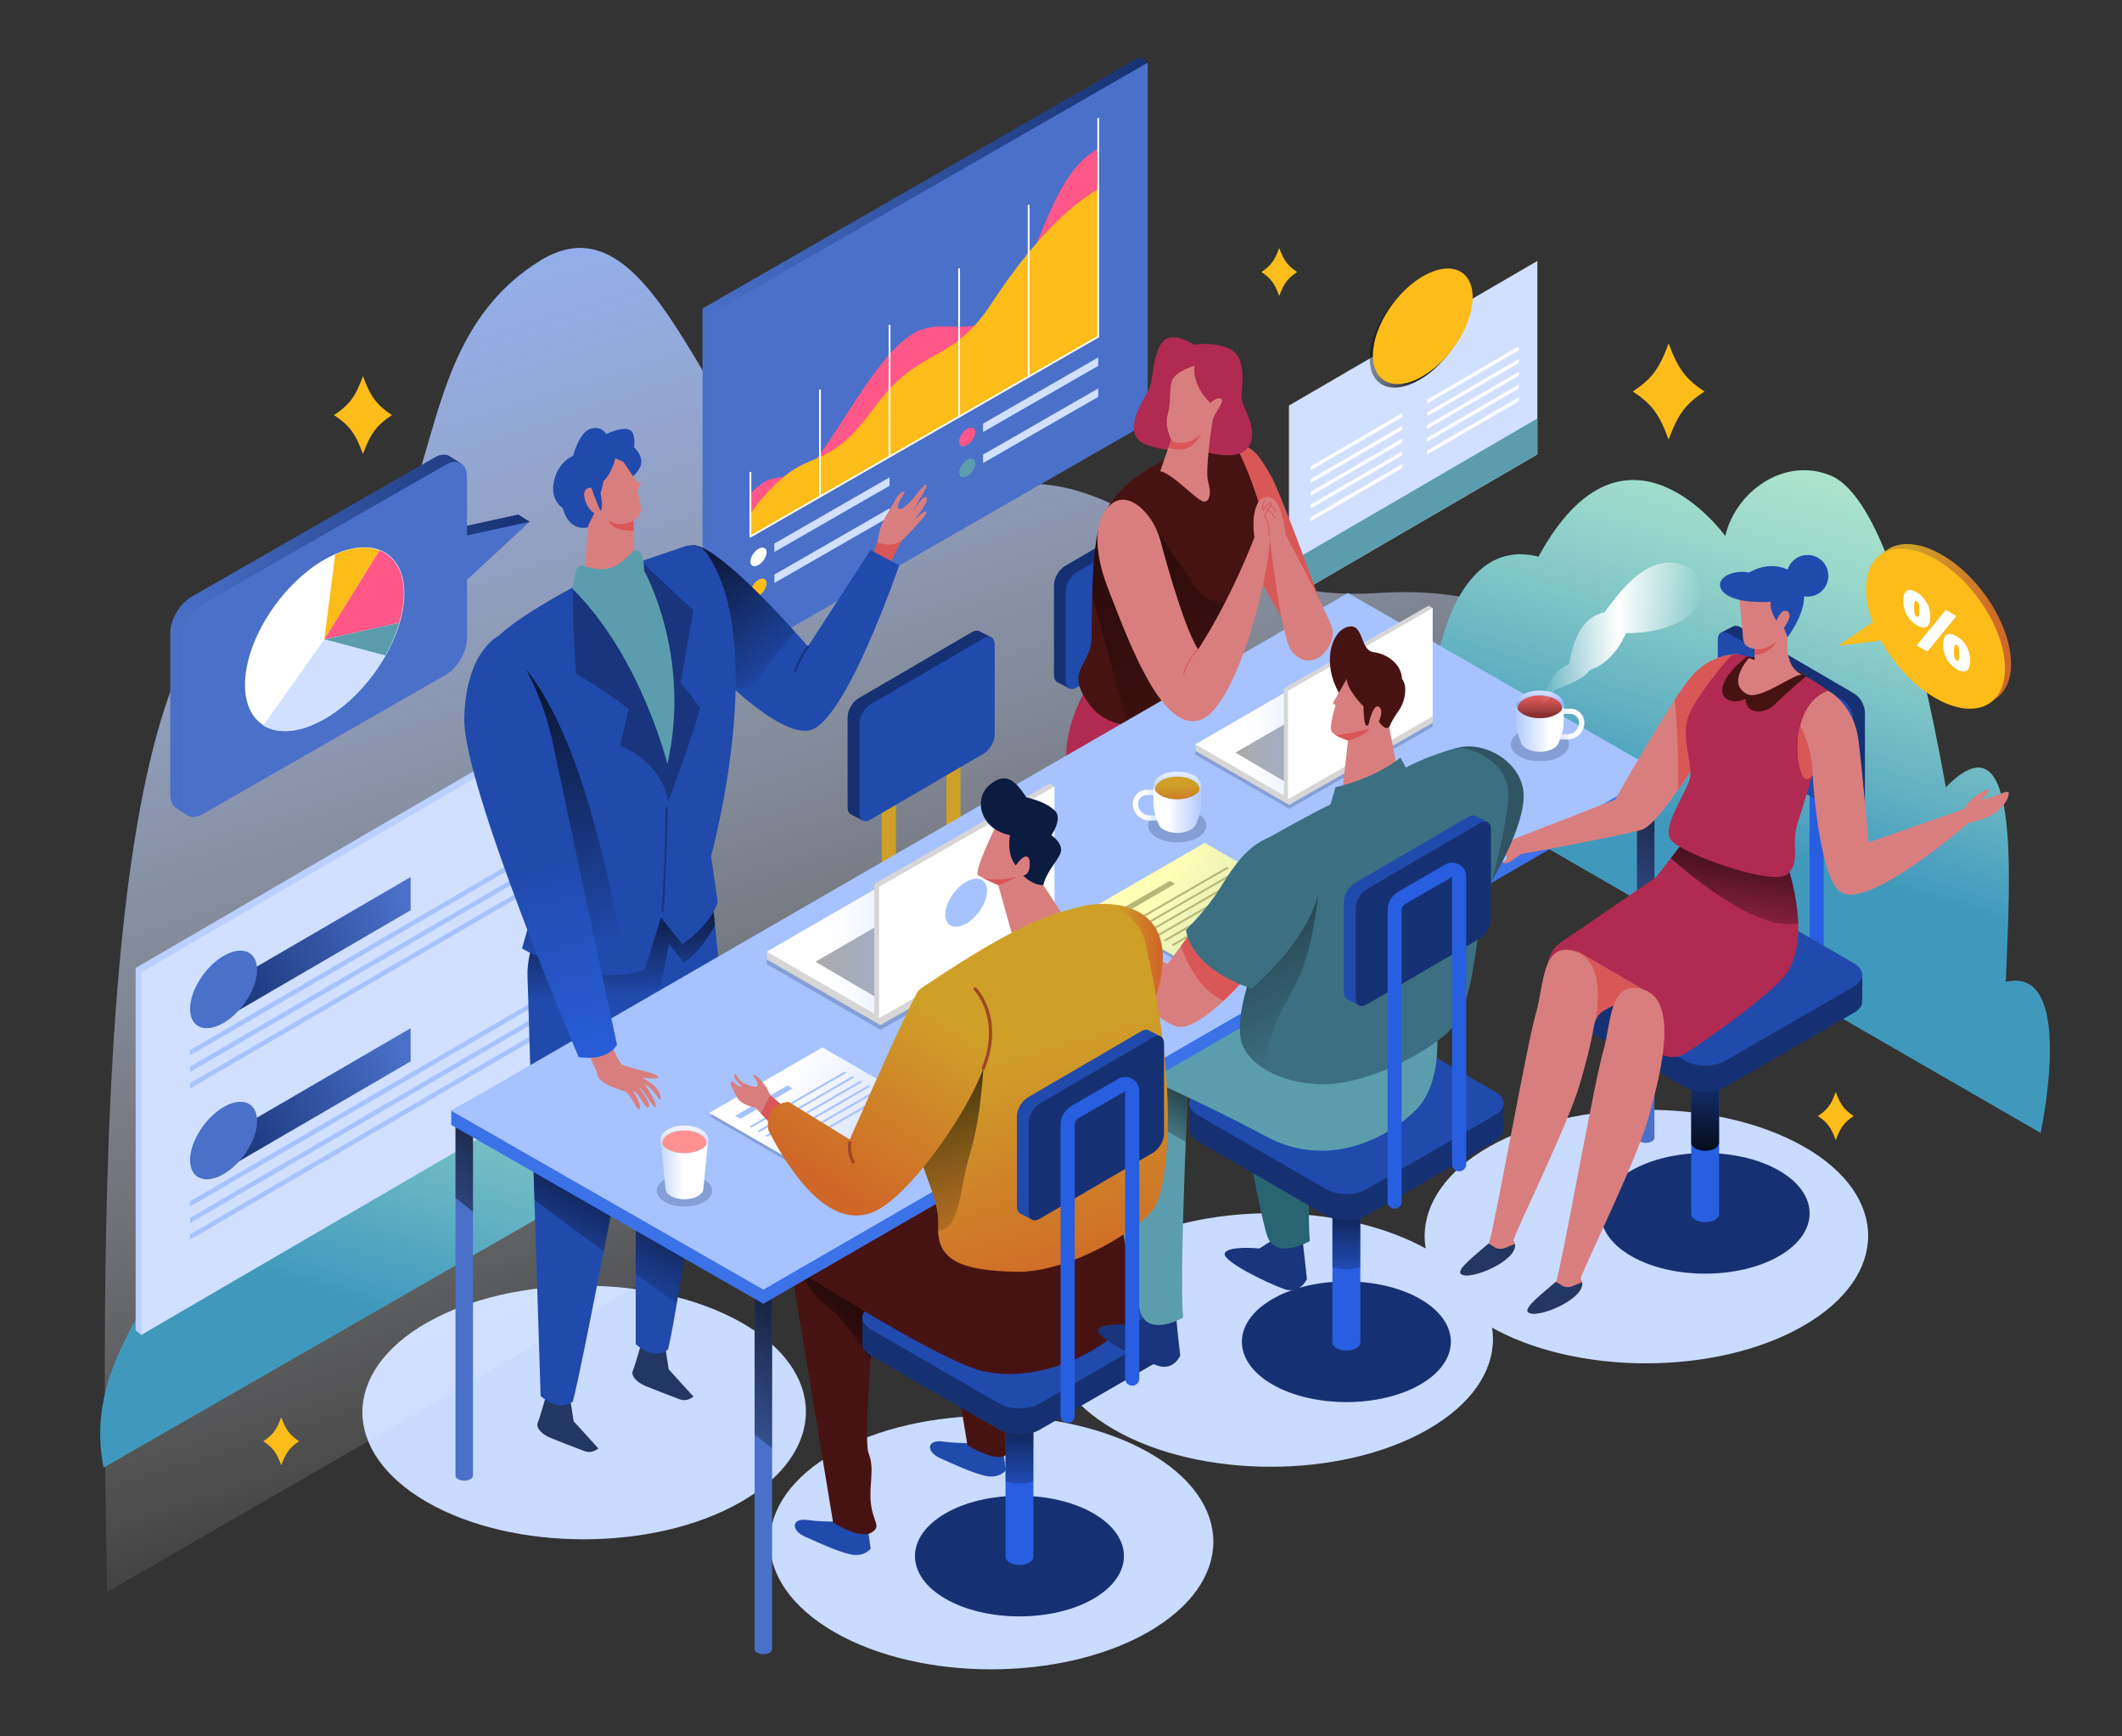 <?xml version="1.0" encoding="utf-8"?>
<!-- Generator: Adobe Illustrator 27.5.0, SVG Export Plug-In . SVG Version: 6.00 Build 0)  -->
<svg version="1.1" xmlns="http://www.w3.org/2000/svg" xmlns:xlink="http://www.w3.org/1999/xlink" x="0px" y="0px"
	 viewBox="100 20 550 450" style="enable-background:new 0 0 750 500;" xml:space="preserve">
<rect x="100" y="20" width="550" height="450" fill="#333333" stroke="none"/>
<g id="OBJECTS">
	<g>
		<path style="fill:#C9DBFF;" d="M316.351,396.428c-22.381,12.694-22.436,33.629-0.122,46.523c22.315,12.893,58.938,12.893,81.385,0
			c22.449-12.894,22.503-33.829,0.122-46.523C375.355,383.735,338.731,383.735,316.351,396.428z"/>
		<path style="fill:#C9DBFF;" d="M388.825,343.93c-22.381,12.694-22.436,33.629-0.122,46.523c22.315,12.893,58.938,12.893,81.385,0
			c22.449-12.894,22.503-33.829,0.122-46.523C447.829,331.237,411.205,331.237,388.825,343.93z"/>
		<path style="fill:#C9DBFF;" d="M486.074,317.124c-22.381,12.694-22.436,33.629-0.123,46.523c22.315,12.893,58.938,12.893,81.385,0
			c22.449-12.894,22.503-33.829,0.122-46.523C545.078,304.43,508.455,304.43,486.074,317.124z"/>
		<path style="fill:#C9DBFF;" d="M210.75,362.732c-22.381,12.694-22.436,33.629-0.122,46.523c22.315,12.893,58.938,12.893,81.385,0
			c22.449-12.894,22.503-33.829,0.122-46.523C269.754,350.038,233.131,350.038,210.75,362.732z"/>
		<linearGradient id="SVGID_1_" gradientUnits="userSpaceOnUse" x1="345.813" y1="393.146" x2="235.684" y2="50.099">
			<stop  offset="0" style="stop-color:#FFFFFF;stop-opacity:0"/>
			<stop  offset="0.156" style="stop-color:#F6F9FF;stop-opacity:0.156"/>
			<stop  offset="0.412" style="stop-color:#DDE8FF;stop-opacity:0.412"/>
			<stop  offset="0.735" style="stop-color:#B5CCFF;stop-opacity:0.735"/>
			<stop  offset="1" style="stop-color:#8FB2FF"/>
		</linearGradient>
		<path style="fill:url(#SVGID_1_);" d="M127.756,432.567l389.016-224.6c0,0-4.916-37.897-59.991-34.262
			c-55.074,3.634-67.726-47.837-117.523-20.055c-49.797,27.783-60.079-90.092-99.134-66.168
			c-41.046,25.144-18.317,85.135-65.208,81.881C128.025,166.109,125.391,305.657,127.756,432.567z"/>
		
			<linearGradient id="SVGID_00000002386080695139650350000011004035728800991934_" gradientUnits="userSpaceOnUse" x1="583.304" y1="119.674" x2="540.793" y2="259.054">
			<stop  offset="0" style="stop-color:#B7EBCF"/>
			<stop  offset="0.126" style="stop-color:#B1E7CE"/>
			<stop  offset="0.298" style="stop-color:#9FDBCB"/>
			<stop  offset="0.498" style="stop-color:#82C7C7"/>
			<stop  offset="0.715" style="stop-color:#5AABC1"/>
			<stop  offset="0.841" style="stop-color:#4099BD"/>
		</linearGradient>
		<path style="fill:url(#SVGID_00000002386080695139650350000011004035728800991934_);" d="M451.376,211.113l177.528,102.496
			c0,0,9.429-43.635-9.029-39.137c1.105-27.269,3.916-70.424-15.533-50.444c-7.451-41.811-17.611-75.676-29.803-80.757
			c-12.192-5.081-24.76,4.324-27.365,15.629c0,0-25.935-35.952-48.417,5.368c-20.739-5.368-25.952,25.418-25.952,25.418
			S451.525,195.425,451.376,211.113z"/>
		
			<linearGradient id="SVGID_00000160889108212709393480000000995174807922315447_" gradientUnits="userSpaceOnUse" x1="241.502" y1="215.397" x2="189.571" y2="385.665">
			<stop  offset="0" style="stop-color:#B7EBCF"/>
			<stop  offset="0.126" style="stop-color:#B1E7CE"/>
			<stop  offset="0.298" style="stop-color:#9FDBCB"/>
			<stop  offset="0.498" style="stop-color:#82C7C7"/>
			<stop  offset="0.715" style="stop-color:#5AABC1"/>
			<stop  offset="0.841" style="stop-color:#4099BD"/>
		</linearGradient>
		<path style="fill:url(#SVGID_00000160889108212709393480000000995174807922315447_);" d="M126.845,400.349l148.03-85.001
			c0,0-5.94-46.919-18.255-42.563c-12.315,4.356-13.891-31.293-35.474-30.634c-21.583,0.659-11.173,39.039-29.398,54.11
			c-18.225,15.072-32.073,4.245-39.881,31.586C144.059,355.188,121.281,371.505,126.845,400.349z"/>
		<g>
			<g>
				<polygon style="fill:#BAD0FF;" points="255.786,294.573 136.638,365.928 135.157,364.79 135.157,270.86 255.786,200.643 				"/>
			</g>
			<g>
				<polygon style="fill:#D1E0FF;" points="257.266,295.711 136.638,365.928 136.638,271.998 257.266,201.781 				"/>
				<g>
					
						<linearGradient id="SVGID_00000156558660338706951390000013923058613247747714_" gradientUnits="userSpaceOnUse" x1="204.547" y1="253.531" x2="155.415" y2="280.187">
						<stop  offset="0" style="stop-color:#4A70C9"/>
						<stop  offset="1" style="stop-color:#163173"/>
					</linearGradient>
					<polygon style="fill:url(#SVGID_00000156558660338706951390000013923058613247747714_);" points="206.429,255.899 
						160.359,282.716 160.359,274.116 206.429,247.298 					"/>
					<path style="fill:#4A70C9;" d="M166.636,271.359c0,4.796-3.888,10.948-8.685,13.74c-4.796,2.792-8.685,1.167-8.685-3.629
						c0-4.796,3.888-10.948,8.685-13.74C162.748,264.938,166.636,266.563,166.636,271.359z"/>
					<g>
						<polygon style="fill:#A6C3FF;" points="244.638,238.011 149.266,293.526 149.266,292.14 244.638,236.625 						"/>
						<polygon style="fill:#A6C3FF;" points="244.638,242.296 149.266,297.811 149.266,296.426 244.638,240.911 						"/>
						<polygon style="fill:#A6C3FF;" points="244.638,246.582 149.266,302.097 149.266,300.711 244.638,245.196 						"/>
					</g>
				</g>
				<g>
					
						<linearGradient id="SVGID_00000169544418334230298500000002764087430980866235_" gradientUnits="userSpaceOnUse" x1="204.547" y1="292.702" x2="155.415" y2="319.358">
						<stop  offset="0" style="stop-color:#4A70C9"/>
						<stop  offset="1" style="stop-color:#163173"/>
					</linearGradient>
					<polygon style="fill:url(#SVGID_00000169544418334230298500000002764087430980866235_);" points="206.429,295.07 
						160.359,321.887 160.359,313.287 206.429,286.47 					"/>
					<path style="fill:#4A70C9;" d="M166.636,310.53c0,4.797-3.888,10.948-8.685,13.74c-4.796,2.792-8.685,1.167-8.685-3.629
						c0-4.796,3.888-10.948,8.685-13.74C162.748,304.109,166.636,305.734,166.636,310.53z"/>
					<g>
						<polygon style="fill:#A6C3FF;" points="244.638,277.182 149.266,332.697 149.266,331.311 244.638,275.796 						"/>
						<polygon style="fill:#A6C3FF;" points="244.638,281.467 149.266,336.983 149.266,335.597 244.638,280.082 						"/>
						<polygon style="fill:#A6C3FF;" points="244.638,285.753 149.266,341.268 149.266,339.883 244.638,284.367 						"/>
					</g>
				</g>
			</g>
		</g>
		<g>
			<path style="fill:#223763;" d="M247.759,382.347l0.916,5.965l6.413,7.067l-0.508,0.338c-0.914,0.609-2.06,0.743-3.087,0.353
				c-2.47-0.938-7.06-2.691-8.838-3.439c-2.487-1.047-3.796-2.748-3.272-3.926c0.523-1.178,2.356-7.722,2.356-7.722L247.759,382.347
				z"/>
			<path style="fill:#223763;" d="M272.402,368.908l0.916,5.965l6.413,7.067l-0.508,0.338c-0.914,0.609-2.06,0.743-3.087,0.353
				c-2.47-0.938-7.06-2.691-8.839-3.439c-2.487-1.047-3.795-2.749-3.272-3.926c0.523-1.178,2.356-7.722,2.356-7.722L272.402,368.908
				z"/>
			<path style="fill:#214AAD;" d="M237.577,301.102l2.547,80.667c0,0,4.478,4.41,8.356,1.427c2.624-9.442,19.131-96.88,19.131-96.88
				L237.577,301.102z"/>
			<path style="fill:#214AAD;" d="M264.767,283.068v85.261c0,0,4.478,4.41,8.356,1.427c2.625-9.442,14.207-90.527,14.207-90.527
				L264.767,283.068z"/>
			
				<linearGradient id="SVGID_00000129907617772866704850000003931608782230863290_" gradientUnits="userSpaceOnUse" x1="246.382" y1="349.223" x2="265.983" y2="310.937">
				<stop  offset="0" style="stop-color:#000000;stop-opacity:0"/>
				<stop  offset="1" style="stop-color:#000000"/>
			</linearGradient>
			<path style="fill:url(#SVGID_00000129907617772866704850000003931608782230863290_);" d="M275.422,357.819
				c2.631-15.478,6.529-41.64,9.141-59.492l-31.738-4.732l-15.248,7.507l0.941,29.79c4.057,3.186,10.934,8.247,17.981,13.354
				c2.957-15.141,6.087-31.487,8.268-42.943v48.904C268.853,353.14,272.601,355.813,275.422,357.819z"/>
		</g>
		<g>
			<path style="fill:#214AAD;" d="M324.74,414.944l0.937,6.417c0,0-1.722,2.309-5.387,1.436c-3.665-0.873-7.783-2.863-11.604-4.537
				c-3.821-1.674-3.593-4.994,0.777-4.329c4.37,0.665,11.076,0.314,11.076,0.314L324.74,414.944z"/>
			<path style="fill:#471312;" d="M304.956,348.069l10.982,66.524c0,0,6.954,4.33,9.81,2.658c2.856-1.671,0.624-2.495,0-7.428
				c-0.623-4.934,1.046-9.047-0.598-13.159c-1.645-4.112,2.018-42.437,2.018-42.437L304.956,348.069z"/>
			
				<linearGradient id="SVGID_00000078728151477094956240000005974672297285979036_" gradientUnits="userSpaceOnUse" x1="309.519" y1="369.168" x2="331.82" y2="344.428">
				<stop  offset="0" style="stop-color:#000000;stop-opacity:0"/>
				<stop  offset="1" style="stop-color:#000000"/>
			</linearGradient>
			<path style="fill:url(#SVGID_00000078728151477094956240000005974672297285979036_);" d="M314.729,358.798
				c3.35,2.44,8.004,9.255,10.904,13.816c0.695-9.606,1.533-18.388,1.533-18.388l-11.392-3.158l-8.045-1.238
				C307.73,349.83,309.518,355.003,314.729,358.798z"/>
			<path style="fill:#214AAD;" d="M359.787,394.613l0.937,6.417c0,0-1.722,2.309-5.386,1.436c-3.665-0.872-7.783-2.863-11.604-4.537
				c-3.822-1.674-3.593-4.994,0.777-4.329c4.37,0.665,11.076,0.314,11.076,0.314L359.787,394.613z"/>
			<path style="fill:#471312;" d="M339.776,328.033l10.982,66.524c0,0,6.954,4.33,9.81,2.658c2.856-1.671,0.623-2.495,0-7.428
				c-0.624-4.934,1.046-9.047-0.599-13.159c-1.645-4.112,2.018-42.437,2.018-42.437L339.776,328.033z"/>
			<path style="fill:#163173;" d="M345.059,434.339c-10.545-6.088-10.545-16.05,0-22.138c10.544-6.088,27.799-6.088,38.344,0
				c10.545,6.088,10.545,16.05,0,22.138C372.859,440.427,355.604,440.427,345.059,434.339z"/>
			<path style="fill:#285EE0;" d="M360.616,361.471v61.995h0c0,0.536,0.352,1.071,1.055,1.477c1.408,0.813,3.711,0.813,5.118,0
				c0.704-0.406,1.055-0.942,1.055-1.477v-61.995H360.616z"/>
			
				<linearGradient id="SVGID_00000036235942063099674990000009906884976144154811_" gradientUnits="userSpaceOnUse" x1="364.231" y1="411.019" x2="364.231" y2="376.962">
				<stop  offset="0" style="stop-color:#000000;stop-opacity:0"/>
				<stop  offset="1" style="stop-color:#000000"/>
			</linearGradient>
			<path style="fill:url(#SVGID_00000036235942063099674990000009906884976144154811_);" d="M360.616,403.934
				c2.241,0.728,4.988,0.728,7.229,0v-42.463h-7.229V403.934z"/>
			<path style="fill:#163173;" d="M404.959,361.471h-8.721l-26.79-15.468c-2.869-1.657-7.565-1.657-10.434,0l-26.79,15.468h-8.721
				v6.805l0,0c0,1.092,0.717,2.184,2.152,3.012l33.359,19.26c2.869,1.657,7.565,1.657,10.434,0l33.359-19.26
				c1.435-0.828,2.152-1.921,2.152-3.013l0,0V361.471z"/>
			<path style="fill:#214AAD;" d="M325.655,364.484c-2.869-1.657-2.869-4.368,0-6.024l33.359-19.26
				c2.869-1.657,7.565-1.657,10.434,0l33.359,19.26c2.869,1.657,2.869,4.368,0,6.024l-33.359,19.26
				c-2.87,1.657-7.565,1.657-10.434,0L325.655,364.484z"/>
			<path style="fill:#471312;" d="M400.353,329.214c0,0,4.606,17.983-4.067,29.278c-11.132,14.498-30.538,20.33-43.102,16.403
				c-12.564-3.926-48.228-26.827-48.228-26.827l48.31-28.463C353.265,319.606,391.647,325.31,400.353,329.214z"/>
		</g>
		<g>
			<path style="fill:#18357D;" d="M404.753,360.879l1.146,10.443c0,0-1.72,4.031-5.875,2.598
				c-4.156-1.433-16.323-7.309-15.398-9.315s8.95-1.208,8.95-1.208l4.872-3.092L404.753,360.879z"/>
			<path style="fill:#5C9DAD;" d="M408.128,297.686c0,0-2.52,50.936-1.484,63.794c0,0-8.469,4.92-10.91-1.002
				c-2.442-5.921-13.569-69.949-13.569-69.949L408.128,297.686z"/>
			
				<linearGradient id="SVGID_00000096018533281265758710000017489972638516199613_" gradientUnits="userSpaceOnUse" x1="388.022" y1="315.411" x2="404.748" y2="285.095">
				<stop  offset="0" style="stop-color:#000000;stop-opacity:0"/>
				<stop  offset="1" style="stop-color:#000000"/>
			</linearGradient>
			<path style="fill:url(#SVGID_00000096018533281265758710000017489972638516199613_);" d="M407.328,315.915
				c0.41-10.345,0.8-18.229,0.8-18.229l-25.963-7.157C382.165,290.529,389.941,307.06,407.328,315.915z"/>
			<path style="fill:#18357D;" d="M437.592,341.033l1.147,10.443c0,0-1.72,4.031-5.875,2.598
				c-4.156-1.433-16.323-7.309-15.398-9.315c0.925-2.006,8.95-1.208,8.95-1.208l4.872-3.092L437.592,341.033z"/>
			<path style="fill:#296473;" d="M440.966,277.841c0,0-2.52,50.936-1.484,63.794c0,0-8.469,4.919-10.91-1.002
				c-2.442-5.922-13.569-69.949-13.569-69.949L440.966,277.841z"/>
			<path style="fill:#163173;" d="M429.794,378.8c-10.545-6.088-10.545-16.05,0-22.138c10.544-6.088,27.799-6.088,38.344,0
				c10.545,6.088,10.545,16.05,0,22.138C457.594,384.888,440.339,384.888,429.794,378.8z"/>
			<path style="fill:#285EE0;" d="M445.352,305.932v61.995h0c0,0.536,0.352,1.071,1.055,1.477c1.408,0.813,3.711,0.813,5.118,0
				c0.704-0.406,1.056-0.942,1.056-1.477v-61.995H445.352z"/>
			
				<linearGradient id="SVGID_00000068636285679529079960000009047251161733405062_" gradientUnits="userSpaceOnUse" x1="448.966" y1="355.48" x2="448.966" y2="321.423">
				<stop  offset="0" style="stop-color:#000000;stop-opacity:0"/>
				<stop  offset="1" style="stop-color:#000000"/>
			</linearGradient>
			<path style="fill:url(#SVGID_00000068636285679529079960000009047251161733405062_);" d="M445.352,348.395
				c2.241,0.728,4.988,0.728,7.229,0v-42.463h-7.229V348.395z"/>
			<path style="fill:#163173;" d="M489.694,305.932h-8.721l-26.79-15.468c-2.87-1.657-7.565-1.657-10.434,0l-26.79,15.468h-8.721
				v6.805l0,0c0,1.092,0.717,2.184,2.152,3.012l33.359,19.26c2.869,1.657,7.565,1.657,10.434,0l33.359-19.26
				c1.435-0.828,2.152-1.921,2.152-3.013l0,0V305.932z"/>
			<path style="fill:#214AAD;" d="M410.39,308.944c-2.869-1.657-2.869-4.368,0-6.024l33.359-19.26c2.869-1.657,7.565-1.657,10.434,0
				l33.359,19.26c2.869,1.657,2.869,4.368,0,6.024l-33.359,19.26c-2.869,1.657-7.565,1.657-10.434,0L410.39,308.944z"/>
			<path style="fill:#5C9DAD;" d="M472.353,286.315c0,0,1.832,14.042-5.296,21.255c-7.128,7.213-22.732,15.69-39.031,6.888
				c-16.3-8.802-35.78-17.224-35.78-17.224l51.573-27.431L472.353,286.315z"/>
		</g>
		<g>
			
				<linearGradient id="SVGID_00000039856733950989953180000006905436743915529915_" gradientUnits="userSpaceOnUse" x1="144.125" y1="184.573" x2="237.272" y2="184.573">
				<stop  offset="0" style="stop-color:#4A70C9"/>
				<stop  offset="1" style="stop-color:#163173"/>
			</linearGradient>
			<path style="fill:url(#SVGID_00000039856733950989953180000006905436743915529915_);" d="M234.344,153.345l-16.229,3.529v-10.567
				l1.373-6.225l-3.173-1.994c-0.969-0.458-2.248-0.349-3.651,0.455l-63.088,36.147c-2.998,1.718-5.451,5.95-5.451,9.405v41.881
				c0,1.825,0.689,3.075,1.776,3.602l-0.003,0.002l2.695,1.746l1.171-2.299l62.899-36.039c2.998-1.718,5.451-5.95,5.451-9.405
				v-15.171l19.157-13.198L234.344,153.345z"/>
			<path style="fill:#4A70C9;" d="M237.272,155.215l-16.229,3.529v-15.171c0-3.455-2.453-4.877-5.451-3.159l-63.088,36.147
				c-2.998,1.718-5.451,5.95-5.451,9.405v41.881c0,3.455,2.453,4.877,5.451,3.159l63.088-36.147c2.998-1.718,5.451-5.95,5.451-9.405
				v-15.171L237.272,155.215z"/>
			<g>
				
					<ellipse transform="matrix(0.602 -0.799 0.799 0.602 -75.034 220.903)" style="fill:#FFFFFF;" cx="184.048" cy="185.71" rx="27.381" ry="15.556"/>
				<path style="fill:#FCBC19;" d="M184.048,185.71l14.308-23.051c-3.064-1.197-7.035-0.922-11.457,0.999L184.048,185.71z"/>
				<path style="fill:#FF5787;" d="M203.506,181.389c0.751-2.57,1.18-5.107,1.18-7.503c0-5.838-2.434-9.704-6.33-11.226
					l-14.308,23.051L203.506,181.389z"/>
				<path style="fill:#5C9DAD;" d="M199.853,189.915c1.584-2.793,2.821-5.68,3.653-8.527l-19.458,4.322L199.853,189.915z"/>
				<path style="fill:#D1E0FF;" d="M199.853,189.915l-15.804-4.205l-15.804,22.316c3.786,2.338,9.458,1.958,15.804-1.678
					S196.067,196.592,199.853,189.915z"/>
			</g>
		</g>
		<g>
			<polygon style="fill:#D1E0FF;" points="498.466,137.761 434.079,175.24 434.079,125.104 498.466,87.625 			"/>
			
				<linearGradient id="SVGID_00000061445822076300889150000007852146636422973866_" gradientUnits="userSpaceOnUse" x1="445.342" y1="105.482" x2="471.215" y2="105.482">
				<stop  offset="0" style="stop-color:#000000;stop-opacity:0"/>
				<stop  offset="1" style="stop-color:#000000"/>
			</linearGradient>
			<path style="fill:url(#SVGID_00000061445822076300889150000007852146636422973866_);" d="M480.885,97.951
				c0,7.145-5.792,16.308-12.937,20.467c-7.145,4.159-12.937,1.738-12.937-5.406s5.792-16.308,12.937-20.467
				C475.093,88.386,480.885,90.807,480.885,97.951z"/>
			<polygon style="fill:#5C9DAD;" points="498.466,137.761 434.079,175.24 434.079,165.931 498.466,128.452 			"/>
			<g>
				<polygon style="fill:#FFFFFF;" points="463.474,128.051 439.711,141.883 439.711,140.872 463.474,127.04 				"/>
				<polygon style="fill:#FFFFFF;" points="463.474,131.353 439.711,145.185 439.711,144.174 463.474,130.342 				"/>
				<polygon style="fill:#FFFFFF;" points="463.474,134.656 439.711,148.488 439.711,147.477 463.474,133.645 				"/>
				<polygon style="fill:#FFFFFF;" points="463.474,137.958 439.711,151.79 439.711,150.779 463.474,136.947 				"/>
				<polygon style="fill:#FFFFFF;" points="463.474,141.26 439.711,155.092 439.711,154.081 463.474,140.249 				"/>
			</g>
			<g>
				<polygon style="fill:#FFFFFF;" points="493.67,110.74 469.907,124.572 469.907,123.561 493.67,109.729 				"/>
				<polygon style="fill:#FFFFFF;" points="493.67,114.042 469.907,127.874 469.907,126.863 493.67,113.031 				"/>
				<polygon style="fill:#FFFFFF;" points="493.67,117.344 469.907,131.177 469.907,130.166 493.67,116.334 				"/>
				<polygon style="fill:#FFFFFF;" points="493.67,120.647 469.907,134.479 469.907,133.468 493.67,119.636 				"/>
				<polygon style="fill:#FFFFFF;" points="493.67,123.949 469.907,137.781 469.907,136.77 493.67,122.938 				"/>
			</g>
			
				<ellipse transform="matrix(0.6 -0.8 0.8 0.6 103.72 416.843)" style="fill:#FCBC19;" cx="468.852" cy="104.665" rx="17.239" ry="9.708"/>
		</g>
		<g>
			<g>
				
					<linearGradient id="SVGID_00000100381177152312630700000014020519570047596476_" gradientUnits="userSpaceOnUse" x1="282.08" y1="114.76" x2="397.471" y2="114.76">
					<stop  offset="0" style="stop-color:#4A70C9"/>
					<stop  offset="1" style="stop-color:#163173"/>
				</linearGradient>
				<polygon style="fill:url(#SVGID_00000100381177152312630700000014020519570047596476_);" points="395.433,128.128 
					284.119,194.703 282.08,193.268 282.08,99.956 395.433,34.816 397.471,36.252 				"/>
			</g>
			<g>
				<polygon style="fill:#4A70C9;" points="397.471,129.563 284.119,194.703 284.119,101.391 397.471,36.252 				"/>
				<path style="fill:#FF5787;" d="M294.5,148.097c0,0,3.917-5.706,10.672-4.192c6.606,1.48,20.67-33.383,33.228-38.309
					c6.937-2.721,13.049,1.624,19.84-4.121c10.174-8.606,13.004-36.189,26.414-42.877v48.653L294.5,159.059V148.097z"/>
				<path style="fill:#FCBC19;" d="M294.5,153.19c0,0,3.153-5.013,8.683-9.646c5.53-4.633,9.314-3.897,15.426-8.865
					c6.112-4.968,9.314-12.631,16.735-18.204c7.422-5.573,14.005-6.206,21.41-17.493s17.255-23.839,27.901-29.957v38.227
					L294.5,159.059V153.19z"/>
				<path style="fill:#FFFFFF;" d="M298.696,163.114c0,1.159-0.939,2.638-2.098,3.304c-1.159,0.666-2.098,0.266-2.098-0.892
					c0-1.159,0.939-2.638,2.098-3.304C297.756,161.556,298.696,161.956,298.696,163.114z"/>
				<polygon style="fill:#D1E0FF;" points="330.561,145.894 300.709,163.049 300.709,160.866 330.561,143.711 				"/>
				<path style="fill:#FCBC19;" d="M298.696,171.152c0,1.159-0.939,2.638-2.098,3.304c-1.159,0.666-2.098,0.266-2.098-0.892
					c0-1.159,0.939-2.638,2.098-3.304C297.756,169.594,298.696,169.993,298.696,171.152z"/>
				<polygon style="fill:#D1E0FF;" points="330.561,153.931 300.709,171.087 300.709,168.904 330.561,151.749 				"/>
				<path style="fill:#FF5787;" d="M352.788,132.029c0,1.159-0.939,2.638-2.098,3.304c-1.159,0.666-2.098,0.266-2.098-0.892
					c0-1.159,0.939-2.638,2.098-3.304C351.849,130.471,352.788,130.871,352.788,132.029z"/>
				<polygon style="fill:#D1E0FF;" points="384.654,114.809 354.801,131.964 354.801,129.781 384.654,112.626 				"/>
				<path style="fill:#5C9DAD;" d="M352.788,140.067c0,1.159-0.939,2.638-2.098,3.304c-1.159,0.666-2.098,0.266-2.098-0.892
					c0-1.159,0.939-2.638,2.098-3.304C351.849,138.509,352.788,138.908,352.788,140.067z"/>
				<polygon style="fill:#D1E0FF;" points="384.654,122.846 354.801,140.002 354.801,137.819 384.654,120.664 				"/>
				
					<line style="fill:none;stroke:#FFFFFF;stroke-width:0.47;stroke-linecap:round;stroke-linejoin:round;stroke-miterlimit:10;" x1="312.53" y1="121.145" x2="312.53" y2="148.698"/>
				
					<line style="fill:none;stroke:#FFFFFF;stroke-width:0.47;stroke-linecap:round;stroke-linejoin:round;stroke-miterlimit:10;" x1="330.561" y1="104.381" x2="330.561" y2="138.336"/>
				
					<line style="fill:none;stroke:#FFFFFF;stroke-width:0.47;stroke-linecap:round;stroke-linejoin:round;stroke-miterlimit:10;" x1="348.592" y1="89.748" x2="348.592" y2="127.975"/>
				
					<line style="fill:none;stroke:#FFFFFF;stroke-width:0.47;stroke-linecap:round;stroke-linejoin:round;stroke-miterlimit:10;" x1="366.623" y1="73.272" x2="366.623" y2="117.613"/>
				
					<polyline style="fill:none;stroke:#FFFFFF;stroke-width:0.47;stroke-linecap:round;stroke-linejoin:round;stroke-miterlimit:10;" points="
					384.654,50.779 384.654,107.251 294.5,159.059 294.5,142.503 				"/>
			</g>
		</g>
		<g>
			<path style="fill:#163173;" d="M353.984,183.646l-0.002,0.007c-0.514-0.337-1.24-0.318-2.048,0.153l-29.435,17.171
				c-1.548,0.903-2.815,3.109-2.815,4.901v23.354c0,0.939,0.353,1.576,0.907,1.849l-0.004,0.008l2.932,1.512l2.407-3.751
				l26.009-15.173c1.548-0.903,2.815-3.109,2.815-4.901v-16.162l2.259-7.404L353.984,183.646z"/>
			
				<path style="fill:none;stroke:#CFA028;stroke-width:3.661;stroke-linecap:round;stroke-linejoin:round;stroke-miterlimit:10;" d="
				M330.385,284.487v-75.423c0-1.374,0.733-2.644,1.923-3.331l12.155-7.018c1.18-0.681,2.655,0.17,2.655,1.533v74.577"/>
			<path style="fill:#214AAD;" d="M357.821,210.374c0,1.792-1.267,3.998-2.815,4.901l-29.435,17.171
				c-1.548,0.903-2.815,0.176-2.815-1.617v-23.355c0-1.792,1.267-3.998,2.815-4.901l29.435-17.171
				c1.548-0.903,2.815-0.176,2.815,1.617V210.374z"/>
		</g>
		<g>
			<path style="fill:#163173;" d="M407.478,149.383l-0.002,0.007c-0.514-0.337-1.24-0.318-2.048,0.153l-29.435,17.171
				c-1.548,0.903-2.815,3.109-2.815,4.901v23.355c0,0.939,0.353,1.576,0.907,1.849l-0.004,0.008l2.932,1.511l2.407-3.751
				l26.009-15.173c1.548-0.903,2.815-3.109,2.815-4.901v-16.162l2.259-7.404L407.478,149.383z"/>
			
				<path style="fill:none;stroke:#CFA028;stroke-width:3.661;stroke-linecap:round;stroke-linejoin:round;stroke-miterlimit:10;" d="
				M383.879,250.224v-75.423c0-1.374,0.733-2.644,1.923-3.331l12.155-7.018c1.18-0.681,2.655,0.17,2.655,1.533v74.577"/>
			<path style="fill:#214AAD;" d="M411.315,176.111c0,1.792-1.267,3.998-2.815,4.901l-29.436,17.171
				c-1.548,0.903-2.815,0.176-2.815-1.617v-23.354c0-1.792,1.267-3.998,2.815-4.901l29.436-17.171
				c1.548-0.903,2.815-0.176,2.815,1.617V176.111z"/>
		</g>
		<g>
			<path style="fill:#B02A51;" d="M382.233,197.338c0,0-7.613,11.513-5.506,22.495c2.107,10.982,40.009,27.663,40.009,27.663
				l30.037-31.015l-23.605-13.267l-4.786-10.729L382.233,197.338z"/>
			<path style="fill:#D95757;" d="M416.736,134.368c8.539,0.198,9.823,4.473,12.366,8.399c2.543,3.926,12.913,32.726,12.913,32.726
				l-9.873,4.483l-14.632-26.128L416.736,134.368z"/>
			<path style="fill:#471312;" d="M420.471,135.831c0,0,3.427,6.414,6.026,15.313c2.599,8.899-2.11,21.141-3.328,30.102
				c-1.218,8.961-2.531,17.384-7.473,21.413c-4.942,4.03-25.19,10.094-32.781,0.557c-7.591-9.537-0.131-10.359,0-17.866
				c0.131-7.507-0.009-19.76,1.631-27.376c1.641-7.616,7.18-13.037,13.706-16.805C404.777,137.401,414.706,131.643,420.471,135.831z
				"/>
			
				<linearGradient id="SVGID_00000174581365150255805480000004514826064957849500_" gradientUnits="userSpaceOnUse" x1="427.664" y1="224.149" x2="377.836" y2="139.127">
				<stop  offset="0" style="stop-color:#000000;stop-opacity:0"/>
				<stop  offset="1" style="stop-color:#000000"/>
			</linearGradient>
			<path style="opacity:0.51;fill:url(#SVGID_00000174581365150255805480000004514826064957849500_);" d="M392.309,208.04
				c8.886,1.278,19.913-2.55,23.386-5.382c4.942-4.029,6.255-12.452,7.473-21.413c0.286-2.103,0.767-4.391,1.298-6.77
				c-5.847,2.877-11.365,1.911-13.918-1.489c-3.646-4.856-13.731-20.262-13.731-20.262l-10.088-0.536
				c-0.979,1.772-1.733,3.693-2.183,5.785c-0.967,4.488-1.314,10.583-1.463,16.372L392.309,208.04z"/>
			<path style="fill:#B02A51;" d="M409.666,109.35c-2.53-1.396-7.242-3.926-9.249,0.698c-2.007,4.624-1.309,8.463-2.879,11.343
				c-1.571,2.879-7.05,11.245-0.611,13.786s13.786,1.395,13.786,1.395s10.296,3.753,13.001-0.959
				c2.705-4.712-2.094-10.14-1.92-12.923c0.174-2.783,1.376-10.286-3.141-12.293C414.136,108.39,409.666,109.35,409.666,109.35z"/>
			<path style="fill:#D97E7E;" d="M409.614,114.76c0,0-0.958,4.818,4.109,9.685c0,0,1.911-1.832,2.828-1.047
				c0.916,0.785-1.832,3.534-2.225,5.497c-0.393,1.963-1.98,13.35-1.186,15.967c0.794,2.618,0.579,5.151-1.08,5.128
				c-1.66-0.023-8.165-7.346-11.345-7.876c1.963-5.759,2.879-8.114,2.879-8.114s-1.832-3.272-0.916-6.675
				c0.916-3.403,0.31-6.282,1.071-8.638C404.509,116.33,409.614,114.76,409.614,114.76z"/>
			<path style="fill:#D95757;" d="M403.593,133.999c1.636,1.701,6.217,0.523,8.245-2.094c-1.734,2.421-3.713,6.194-8.957,4.013
				L403.593,133.999z"/>
		</g>
		<g>
			<path style="fill:#D97E7E;" d="M325.72,165.477c0,0,1.674-4.373,2.177-7.387c0.502-3.014,3.181-6.53,4.186-8.622
				c1.005-2.093,2.595-2.428,2.344-1.758c-0.251,0.67-2.584,3.642-1.376,4.144c1.208,0.502,4.096-3.223,4.096-3.223
				s2.605-3.53,2.967-3.014c0.361,0.516-1.92,4.018-1.92,4.018l-1.674,2.93c0,0,2.913-4.604,3.633-3.6
				c0.72,1.005-2.545,5.158-4.052,6.556c0,0,3.338-3.374,4.013-2.872c0.675,0.502-5.101,6.111-6.19,7.283
				c-1.088,1.172-4.38,8.622-4.38,8.622L325.72,165.477z"/>
			<path style="fill:#D95757;" d="M327.349,160.501c-0.683,2.506-1.628,4.975-1.628,4.975l3.824,3.078c0,0,3.292-7.45,4.38-8.622
				C331.813,161.663,329.268,161.255,327.349,160.501z"/>
			<path style="fill:#214AAD;" d="M284.45,251.309l2.88,27.921l-49.753,21.872c0,0-0.7-23.25-0.853-28.405
				c-0.192-6.467,4.275-17.199,4.275-17.199L284.45,251.309z"/>
			
				<linearGradient id="SVGID_00000093135755150430130040000005839852787170853053_" gradientUnits="userSpaceOnUse" x1="261.492" y1="278.435" x2="260.054" y2="243.024">
				<stop  offset="0" style="stop-color:#000000;stop-opacity:0"/>
				<stop  offset="1" style="stop-color:#000000"/>
			</linearGradient>
			<path style="fill:url(#SVGID_00000093135755150430130040000005839852787170853053_);" d="M284.45,251.309L241,255.497
				c0,0-4.467,10.732-4.275,17.199c0.033,1.114,0.092,3.074,0.163,5.459c14.31,7.095,34.357-2.59,34.357-2.59l2.164-10.994
				c0,0,0.572,0.872,3.8,4.886c3.656-2.245,6.74-7.169,8.12-9.624L284.45,251.309z"/>
			<path style="fill:#214AAD;" d="M279.179,161.333c6.903-1.025,30.218,26.213,30.218,26.213l16.239-24.989l7.414,3.973
				c0,0-14.09,41.28-23.382,42.787c-9.292,1.507-28.232-19.47-28.232-19.47L279.179,161.333z"/>
			
				<path style="fill:none;stroke:#18357D;stroke-width:0.521;stroke-linecap:round;stroke-linejoin:round;stroke-miterlimit:10;" d="
				M309.398,187.546c0,0-2.462,3.653-3.283,6.415"/>
			
				<linearGradient id="SVGID_00000142866600486384912900000017313422375627955337_" gradientUnits="userSpaceOnUse" x1="301.736" y1="196.601" x2="267.425" y2="154.537">
				<stop  offset="0" style="stop-color:#000000;stop-opacity:0"/>
				<stop  offset="1" style="stop-color:#000000"/>
			</linearGradient>
			<path style="fill:url(#SVGID_00000142866600486384912900000017313422375627955337_);" d="M306.021,183.722
				c-6.714-7.457-21.566-23.171-26.842-22.388l2.257,28.514c0,0,2.945,3.259,7.081,7.116c2.503,2.334,6.492,1.754,8.323-1.137
				C299.96,190.9,303.827,186.241,306.021,183.722z"/>
			<path style="fill:#214AAD;" d="M249.709,171.568c0,0-18.031,9.365-21.933,14.901c-3.902,5.536,10.967,67.383,10.967,67.383
				l-3.44,11.943c0,0,17.455,10.569,31.819,5.559l4.186-13.561l5.525,6.865c0,0,6.865-4.197,9.208-10.805l-1.735-11.965
				c0,0,15.071-54.851-1.057-78.42c-1.263-1.845-3.631-2.584-5.748-1.863l-12.556,4.272L249.709,171.568z"/>
			<path style="fill:#18357D;" d="M248.453,172.656c0,0,0.084,14.65,0.963,22.058c6.985,3.893,13.562,9.041,13.562,9.041
				l-2.265,9.518c0,0,10.541,3.53,12.493,14.46c0,0,6.598-17.574,8.23-24.355c-2.763-3.767-5.023-6.404-5.023-6.404l3.265-18.836
				l-13.562-12.663L248.453,172.656z"/>
			
				<linearGradient id="SVGID_00000153670919590905793850000008911994435752867516_" gradientUnits="userSpaceOnUse" x1="249.19" y1="266.902" x2="224.101" y2="170.729">
				<stop  offset="0" style="stop-color:#000000;stop-opacity:0"/>
				<stop  offset="1" style="stop-color:#000000"/>
			</linearGradient>
			<path style="fill:url(#SVGID_00000153670919590905793850000008911994435752867516_);" d="M262.728,272.411
				c-3.547-16.75-10.345-59.014-26.405-78.994c-3.18-0.001-6.036,1.862-8.593,5.007c2.387,19.548,11.012,55.428,11.012,55.428
				l-3.44,11.943C235.302,265.795,249.432,274.345,262.728,272.411z"/>
			<path style="fill:#214AAD;" d="M262.577,144.618c0,0,2.909-1.81,3.539-4.191c0.63-2.381-1.77-4.52-1.77-4.52
				s0.681-3.935-1.412-4.604c-2.093-0.67-5.809,1.19-5.809,1.19s-1.223-2.318-4.153-1.335c-2.93,0.983-4.437,7.01-4.437,7.01
				s-3.789,1.349-4.939,6.451c-1.15,5.102,2.26,7.027,2.26,7.027s1.195,6.1,6.541,5.017
				C257.745,155.579,262.577,144.618,262.577,144.618z"/>
			<path style="fill:#D97E7E;" d="M264.233,167.174v-12.306c0,0,1.884-1.13,1.884-2.763c0-1.632-0.942-4.772-0.942-4.772
				l0.942-1.883c0,0-1.005-0.437-1.884-1.788c-0.879-1.351-2.637-3.988-2.637-3.988l-2.135-0.879c0,0-0.746,3.751-3.061,5.902
				c0,0-0.254,1.902-0.749,3.054c0,0,0.836,3.978,0,4.606c-0.962-1.758-2.398-5.99-2.398-5.99s-2.456-0.163-1.703,2.851
				c0.753,3.014,2.511,3.767,2.511,3.767l-1.632,3.265l-1.023,13.938C251.407,170.187,261.094,177.219,264.233,167.174z"/>
			<path style="fill:#D95757;" d="M264.233,154.868c0,0-3.453,2.135-6.341,0c0.126,1.821,3.642,2.888,6.341,2.7V154.868z"/>
			<path style="fill:#5C9DAD;" d="M248.453,172.656c0,0,0.264-4.375,1.339-5.692c1.075-1.317,4.712,1.758,8.969,0
				c4.258-1.758,4.844-4.855,6.518-4.353c1.674,0.502,1.674,5.274,1.674,5.274s12.389,21.962,6.027,50.144
				C272.981,218.029,266.222,190.293,248.453,172.656z"/>
			
				<path style="fill:none;stroke:#18357D;stroke-width:0.521;stroke-linecap:round;stroke-linejoin:round;stroke-miterlimit:10;" d="
				M272.771,229.302c0,0-0.174,15.855-1.045,26.831"/>
		</g>
		<g>
			<g>
				<g>
					<path style="fill:#4A70C9;" d="M295.593,354.218v93.171h0c0,0.335,0.22,0.67,0.661,0.925c0.881,0.509,2.323,0.509,3.203,0
						c0.44-0.254,0.661-0.59,0.661-0.925v-93.171H295.593z"/>
					<path style="fill:#4A70C9;" d="M218.065,309.24v93.171h0c0,0.335,0.22,0.671,0.661,0.925c0.881,0.509,2.323,0.509,3.203,0
						c0.441-0.254,0.661-0.59,0.661-0.925V309.24H218.065z"/>
				</g>
				<g>
					
						<linearGradient id="SVGID_00000177464818090924845630000012185833034887289782_" gradientUnits="userSpaceOnUse" x1="276.852" y1="406.615" x2="319.973" y2="341.28">
						<stop  offset="0" style="stop-color:#000000;stop-opacity:0"/>
						<stop  offset="1" style="stop-color:#000000"/>
					</linearGradient>
					<polygon style="fill:url(#SVGID_00000177464818090924845630000012185833034887289782_);" points="295.593,391.785 
						300.118,395.365 300.118,354.218 295.593,354.218 					"/>
					
						<linearGradient id="SVGID_00000002386259567337412480000015765811416290728841_" gradientUnits="userSpaceOnUse" x1="198.41" y1="354.843" x2="241.531" y2="289.509">
						<stop  offset="0" style="stop-color:#000000;stop-opacity:0"/>
						<stop  offset="1" style="stop-color:#000000"/>
					</linearGradient>
					<polygon style="fill:url(#SVGID_00000002386259567337412480000015765811416290728841_);" points="218.065,330.451 
						222.589,334.03 222.589,309.24 218.065,309.24 					"/>
				</g>
			</g>
			<g>
				<g>
					<path style="fill:#4A70C9;" d="M524.291,221.695v93.171h0c0,0.335,0.22,0.67,0.661,0.925c0.881,0.509,2.323,0.509,3.203,0
						c0.44-0.254,0.661-0.589,0.661-0.925v-93.171H524.291z"/>
					<path style="fill:#4A70C9;" d="M446.763,176.717v93.171h0c0,0.335,0.22,0.67,0.661,0.925c0.881,0.509,2.322,0.509,3.203,0
						c0.44-0.254,0.661-0.59,0.661-0.925v-93.171H446.763z"/>
				</g>
				<g>
					
						<linearGradient id="SVGID_00000086663491982919419150000001636126612064031659_" gradientUnits="userSpaceOnUse" x1="505.55" y1="274.092" x2="548.671" y2="208.758">
						<stop  offset="0" style="stop-color:#000000;stop-opacity:0"/>
						<stop  offset="1" style="stop-color:#000000"/>
					</linearGradient>
					<polygon style="fill:url(#SVGID_00000086663491982919419150000001636126612064031659_);" points="524.291,259.262 
						528.816,262.842 528.816,221.695 524.291,221.695 					"/>
					
						<linearGradient id="SVGID_00000170999923802667090810000016500807490389647232_" gradientUnits="userSpaceOnUse" x1="427.108" y1="222.32" x2="470.229" y2="156.986">
						<stop  offset="0" style="stop-color:#000000;stop-opacity:0"/>
						<stop  offset="1" style="stop-color:#000000"/>
					</linearGradient>
					<polygon style="fill:url(#SVGID_00000170999923802667090810000016500807490389647232_);" points="446.763,197.928 
						451.287,201.508 451.287,176.717 446.763,176.717 					"/>
				</g>
			</g>
			<g>
				<polygon style="fill:#3C72E8;" points="297.851,357.882 530.082,223.649 530.082,219.986 449.366,177.349 216.962,307.864 
					216.962,311.528 				"/>
				<polygon style="fill:#A6C3FF;" points="297.851,354.218 530.082,219.986 449.366,173.685 216.962,307.864 				"/>
			</g>
		</g>
		<g>
			<path style="fill:#163173;" d="M522.784,345.516c-10.545-6.088-10.545-16.05,0-22.138s27.799-6.088,38.344,0
				c10.545,6.088,10.545,16.05,0,22.138C550.583,351.604,533.328,351.604,522.784,345.516z"/>
			<path style="fill:#285EE0;" d="M538.341,272.648v61.995h0c0,0.536,0.352,1.071,1.056,1.477c1.407,0.813,3.71,0.813,5.118,0
				c0.704-0.406,1.056-0.942,1.056-1.477v-61.995H538.341z"/>
			
				<linearGradient id="SVGID_00000122688779291089610430000016245086798475251623_" gradientUnits="userSpaceOnUse" x1="541.956" y1="276.844" x2="541.956" y2="324.182">
				<stop  offset="0" style="stop-color:#000000;stop-opacity:0"/>
				<stop  offset="1" style="stop-color:#000000"/>
			</linearGradient>
			<path style="fill:url(#SVGID_00000122688779291089610430000016245086798475251623_);" d="M538.341,280.217v35.926h0
				c0,0.536,0.352,1.071,1.056,1.477c1.407,0.813,3.71,0.813,5.118,0c0.704-0.406,1.056-0.942,1.056-1.477v-35.926H538.341z"/>
			<path style="fill:#163173;" d="M582.683,272.648h-8.721l-26.79-15.468c-2.869-1.657-7.565-1.657-10.434,0l-26.79,15.468h-8.721
				v6.805l0,0c0,1.092,0.717,2.184,2.152,3.012l33.359,19.26c2.869,1.657,7.565,1.657,10.434,0l33.359-19.26
				c1.435-0.828,2.152-1.921,2.152-3.012l0,0V272.648z"/>
			
				<path style="fill:none;stroke:#285EE0;stroke-width:3.661;stroke-linecap:round;stroke-linejoin:round;stroke-miterlimit:10;" d="
				M570.848,277.114v-75.423c0-1.374-0.733-2.644-1.923-3.331l-12.155-7.018c-1.18-0.681-2.655,0.17-2.655,1.533v74.577"/>
			<g>
				<path style="fill:#163173;" d="M549.07,182.394l0.002,0.007c0.514-0.337,1.24-0.318,2.048,0.153l29.436,17.171
					c1.548,0.903,2.815,3.109,2.815,4.901v23.354c0,0.939-0.353,1.576-0.907,1.849l0.004,0.008l-2.932,1.512l-2.407-3.751
					l-26.009-15.173c-1.548-0.903-2.815-3.109-2.815-4.901v-16.162l-2.259-7.404L549.07,182.394z"/>
				<path style="fill:#214AAD;" d="M545.233,209.121c0,1.792,1.267,3.998,2.815,4.901l29.435,17.171
					c1.548,0.903,2.815,0.176,2.815-1.617v-23.355c0-1.792-1.267-3.998-2.815-4.901l-29.435-17.171
					c-1.548-0.903-2.815-0.176-2.815,1.617V209.121z"/>
			</g>
			<path style="fill:#214AAD;" d="M503.38,275.661c-2.869-1.657-2.869-4.368,0-6.024l33.359-19.26c2.869-1.657,7.565-1.657,10.434,0
				l33.359,19.26c2.869,1.657,2.869,4.368,0,6.024l-33.359,19.26c-2.869,1.657-7.565,1.657-10.434,0L503.38,275.661z"/>
		</g>
		<g>
			<path style="fill:#B02A51;" d="M563.103,243.781c0,0,7.67,21.167-1.56,30.321c-6.728,6.672-18.494,14.799-24.379,18.714
				c-2.16,1.437-4.95,1.487-7.167,0.139l-25.335-15.405c-4.594-3.115-4.765-9.823-0.336-13.168l24.901-17.033l8.848-11.421
				L563.103,243.781z"/>
			
				<linearGradient id="SVGID_00000070810097604614343370000010905347425247567804_" gradientUnits="userSpaceOnUse" x1="547.022" y1="268.343" x2="553.294" y2="225.135">
				<stop  offset="0" style="stop-color:#000000;stop-opacity:0"/>
				<stop  offset="1" style="stop-color:#000000"/>
			</linearGradient>
			<path style="fill:url(#SVGID_00000070810097604614343370000010905347425247567804_);" d="M533.054,242.408
				c7.201,6.333,23.185,19.068,33.019,16.863c-0.255-7.998-2.97-15.491-2.97-15.491l-25.029-7.853L533.054,242.408z"/>
			<path style="fill:#163173;" d="M509.997,267.177c4.528,2.634,13.619,8.038,17.668,10.266c4.049,2.228-0.564,13.751-0.564,13.751
				l-20.417-12.415L509.997,267.177z"/>
			<path style="fill:#D97E7E;" d="M525.876,276.44l-15.807-9.221c-0.009-0.005-0.018-0.01-0.027-0.016l-0.046-0.026l0.001,0.003
				c-0.486-0.29-1.02-0.526-1.614-0.693c-8.897-2.507-8.06,8.603-10.32,16.232c-2.26,7.629-10.728,55.575-12.158,59.49
				c-0.043,0.038-0.091,0.079-0.135,0.118c-1.289,1.138-2.982,2.505-4.415,3.792c-0.012,0.011-0.024,0.021-0.036,0.032
				c-0.179,0.162-0.352,0.321-0.522,0.479c-0.034,0.032-0.07,0.064-0.103,0.095c-0.156,0.147-0.304,0.291-0.449,0.434
				c-0.039,0.039-0.082,0.079-0.121,0.117c-0.132,0.132-0.254,0.26-0.374,0.388c-0.044,0.046-0.092,0.094-0.134,0.14
				c-0.109,0.119-0.205,0.232-0.301,0.346c-0.042,0.049-0.09,0.102-0.129,0.15c-0.089,0.109-0.162,0.213-0.236,0.316
				c-0.034,0.047-0.075,0.097-0.105,0.143c-0.066,0.1-0.115,0.192-0.165,0.285c-0.023,0.044-0.056,0.091-0.076,0.133
				c-0.042,0.088-0.062,0.168-0.086,0.249c-0.012,0.039-0.033,0.083-0.04,0.12c-0.015,0.082-0.007,0.155,0,0.228
				c0.003,0.028-0.006,0.061,0.001,0.087c0.023,0.095,0.069,0.181,0.141,0.255c0.063,0.065,0.137,0.121,0.222,0.171
				c0.028,0.016,0.062,0.028,0.092,0.042c0.062,0.03,0.123,0.061,0.194,0.084c0.042,0.014,0.089,0.023,0.134,0.035
				c0.068,0.018,0.136,0.036,0.211,0.049c0.052,0.009,0.11,0.014,0.165,0.021c0.076,0.009,0.152,0.018,0.233,0.023
				c0.061,0.004,0.127,0.004,0.191,0.005c0.084,0.001,0.168,0.002,0.257-0.001c0.069-0.002,0.142-0.007,0.214-0.011
				c0.091-0.006,0.182-0.012,0.277-0.022c0.077-0.008,0.157-0.017,0.237-0.027c0.095-0.012,0.192-0.026,0.291-0.041
				c0.085-0.013,0.17-0.028,0.257-0.043c0.101-0.018,0.203-0.038,0.307-0.06c0.09-0.019,0.18-0.038,0.272-0.059
				c0.103-0.023,0.208-0.049,0.314-0.076c0.098-0.024,0.195-0.049,0.295-0.076c0.103-0.028,0.207-0.058,0.312-0.088
				c0.105-0.03,0.21-0.06,0.317-0.093c0.1-0.031,0.201-0.064,0.302-0.097c0.115-0.037,0.228-0.074,0.344-0.113
				c0.09-0.031,0.18-0.064,0.27-0.097c0.129-0.046,0.257-0.091,0.387-0.141c0.064-0.024,0.129-0.051,0.194-0.076
				c0.769-0.299,1.545-0.648,2.298-1.036c0.022-0.012,0.045-0.023,0.068-0.034c0.174-0.091,0.346-0.184,0.516-0.279
				c0.036-0.02,0.073-0.039,0.109-0.06c0.164-0.092,0.326-0.187,0.486-0.283c0.04-0.024,0.081-0.048,0.121-0.072
				c0.156-0.095,0.308-0.191,0.458-0.288c0.042-0.027,0.085-0.054,0.127-0.082c0.148-0.098,0.293-0.197,0.436-0.298
				c0.04-0.028,0.079-0.056,0.119-0.084c0.142-0.102,0.279-0.204,0.414-0.308c0.036-0.028,0.073-0.056,0.109-0.085
				c0.134-0.106,0.264-0.212,0.39-0.319c0.032-0.027,0.063-0.055,0.094-0.082c0.126-0.11,0.247-0.22,0.364-0.332
				c0.026-0.025,0.051-0.051,0.077-0.076c0.117-0.115,0.23-0.23,0.337-0.347c0.019-0.021,0.036-0.041,0.054-0.061
				c0.109-0.122,0.213-0.245,0.31-0.368c0.009-0.011,0.017-0.022,0.025-0.034c0.64-0.833,0.968-1.69,0.827-2.522
				c0-0.001,0-0.002,0-0.003h0c-0.055-0.324-0.176-0.645-0.384-0.959c0.718-2.671,14.165-29.939,17.272-40.676
				c1.193-4.123,2.756-9.717,3.671-15.204c0.273-1.635,1.293-3.046,2.757-3.824L525.876,276.44z"/>
			<path style="fill:#D95757;" d="M513.565,284.313c0.474-1.105,1.313-2.03,2.398-2.606l9.912-5.267l-15.807-9.221
				c-0.009-0.005-0.018-0.01-0.027-0.016l-0.045-0.026l0.001,0.003c-0.486-0.29-1.02-0.526-1.614-0.693
				c-1.123-0.316-2.09-0.415-2.928-0.332C517.457,266.35,513.566,284.312,513.565,284.313z"/>
			<path style="fill:#223763;" d="M487.068,343.017c-0.4-0.327-0.856-0.544-1.286-0.696c-3.024,2.67-8.291,6.611-7.153,7.79
				c1.922,1.991,14.792-3.259,14.026-7.745l-2.501,1.028C489.129,343.814,487.925,343.718,487.068,343.017z"/>
			<path style="fill:#D97E7E;" d="M550.512,189.537c0,0-6.862-0.416-12.245,5.953s-19.617,31.724-19.617,31.724l-26.808,10.416
				c0,0-4.037,0-7.625,2.467c-3.588,2.467-1.234,4.058,0,3.599c1.233-0.459,5.879-2.991,6.28-1.725
				c0.4,1.266-1.735,1.669-0.531,1.804c1.204,0.135,4.126-2.382,4.126-2.382s26.009-4.772,31.392-6.342s19.736-26.8,19.736-26.8
				L550.512,189.537z"/>
			<path style="fill:#D95757;" d="M550.512,189.537c0,0-6.862-0.416-12.245,5.953c-1.092,1.293-2.553,3.375-4.182,5.862
				c1.111,10.57,0.831,23.354,0.831,23.354l0.001,0.001c5.239-7.557,10.302-16.455,10.302-16.455L550.512,189.537z"/>
			<path style="fill:#214AAD;" d="M573.892,169.222c0,2.979-2.415,5.395-5.395,5.395c-2.979,0-5.395-2.415-5.395-5.395
				c0-2.979,2.415-5.395,5.395-5.395C571.477,163.828,573.892,166.243,573.892,169.222z"/>
			<path style="fill:#B02A51;" d="M567.083,194.839c0,0,3.315,1.399,8.734,5.642c0,0-7.946,27.057-9.852,32.664
				c-1.906,5.607,0.897,9.98-2.579,13.344c-3.476,3.364-27.045-5.046-30.164-8.634c-3.12-3.588,4.822-13.204,4.934-17.143
				c0.112-3.939-2.081-8.761-0.816-14.143c1-4.256,7.871-12.65,10.702-15.976c0.742-0.872,1.906-1.243,3.017-0.965
				C554.875,190.582,563.704,192.91,567.083,194.839z"/>
			<path style="fill:#D97E7E;" d="M573.892,199.025c0,0,6.618,3.457,7.807,12.861c1.189,9.404,2.587,26.455,2.587,26.455
				l24.677-8.632c0,0,1.814-3.292,5.862-5.017c1.324-0.564,0.541,1.32-1.546,2.525c3.075-0.122,7.373-2.987,7.373-1.657
				c0,1.33-1.74,6.14-10.438,7.675c0,0-25.182,22.103-32.795,18.144c-6.061-3.153-7.609-30.668-7.609-30.668s-1.624,2.59-2.727,0
				C564.79,215.329,565.328,201.857,573.892,199.025z"/>
			<path style="fill:#471312;" d="M568.101,195.337c0,0-5.218,4.267-7.93,7.061s-7.616,2.912-7.728-1.236
				c-3.555,1.468-6.261,0.03-6.067-2.458c0.194-2.488,2.368-5.383,6.496-8.613C556.153,190.42,566.448,193.531,568.101,195.337z"/>
			<path style="fill:#D95757;" d="M567.083,220.712c1.103,2.59,2.727,0,2.727,0c0.117-3.711-1.382-9.418-3.202-12.635
				C565.445,212.698,565.864,217.849,567.083,220.712z"/>
			<path style="fill:#D97E7E;" d="M550.744,174.068c0,0,0.835,9.203,1.073,11.588c0.239,2.385,2.955,2.491,2.955,2.491v2.904
				l-1.473-0.505c0,0-5.893,6.447-0.541,9.303c3.352,1.789,12.059-5.248,14.325-5.009c-2.385-1.073-4.247-3.578-3.778-9.704
				c0,0,4.629-7.427,1.486-11.742C561.647,169.078,550.744,174.068,550.744,174.068z"/>
			<path style="fill:#D95757;" d="M554.772,188.147c0,0,2.034,0.845,5.716-1.894c0,0-1.962,3.565-5.716,3.415V188.147z"/>
			<path style="fill:#214AAD;" d="M558.997,175.955c0,0-9.183,0.747-12.257-2.451c-3.074-3.199,2.009-6.086,6.559-5.122
				c6.274-3.611,12.796-1.082,14.118,4.328c1.322,5.41-4.113,12.427-4.113,12.427l-0.93-2.449c0,0,2.583-3.291,0.928-4.247
				c-1.655-0.956-2.857,2.444-2.857,2.444S558.471,177.914,558.997,175.955z"/>
			<path style="fill:#D97E7E;" d="M525.809,276.409c9.888,2.786,4.259,23.511,1.151,34.248
				c-3.107,10.737-16.554,38.006-17.272,40.676c3.076,4.646-11.582,10.838-13.642,8.703c-1.154-1.196,4.284-5.235,7.285-7.906
				c1.43-3.915,9.898-51.861,12.158-59.49C517.75,285.011,516.913,273.902,525.809,276.409z"/>
			<path style="fill:#223763;" d="M504.485,352.943c-0.4-0.327-0.856-0.544-1.286-0.696c-3.024,2.67-8.291,6.611-7.153,7.79
				c1.922,1.991,14.792-3.259,14.026-7.745l-2.501,1.028C506.547,353.74,505.342,353.643,504.485,352.943z"/>
		</g>
		<g>
			<path style="fill:#859FD6;" d="M493.774,216.016c-2.937-1.696-2.937-4.471,0-6.166c2.937-1.696,7.743-1.696,10.68,0
				c2.937,1.696,2.937,4.471,0,6.166C501.517,217.712,496.711,217.712,493.774,216.016z"/>
			<g>
				
					<linearGradient id="SVGID_00000057833812821294447050000008313102797746487199_" gradientUnits="userSpaceOnUse" x1="507.649" y1="207.646" x2="498.835" y2="207.646">
					<stop  offset="0" style="stop-color:#FFFFFF"/>
					<stop  offset="1" style="stop-color:#8FB2FF"/>
				</linearGradient>
				<path style="fill:url(#SVGID_00000057833812821294447050000008313102797746487199_);" d="M506.299,211.631h-3.628v-7.971h4.343
					c2.001,0,3.629,1.628,3.629,3.628C510.643,209.683,508.694,211.631,506.299,211.631z M504.025,210.278h2.274
					c1.649,0,2.991-1.341,2.991-2.989c0-1.254-1.02-2.275-2.276-2.275h-2.989V210.278z"/>
			</g>
			
				<linearGradient id="SVGID_00000153684135358694430450000015113307445213851062_" gradientUnits="userSpaceOnUse" x1="501.725" y1="208.693" x2="488.773" y2="208.693">
				<stop  offset="0" style="stop-color:#FFFFFF"/>
				<stop  offset="1" style="stop-color:#8FB2FF"/>
			</linearGradient>
			<path style="fill:url(#SVGID_00000153684135358694430450000015113307445213851062_);" d="M505.303,206.831v-4.293h-6.188h-6.188
				v4.293c0,1.493,0.276,2.973,0.814,4.365l0.503,1.301c0.001,0.005,0.004,0.01,0.005,0.014l0.029,0.075l0.009-0.001
				c0.345,0.89,1.392,1.707,3.266,2.098c1.027,0.215,2.098,0.215,3.125,0c1.874-0.392,2.921-1.208,3.266-2.098l0.009,0.001
				l0.029-0.075c0.002-0.005,0.004-0.01,0.006-0.016l0.502-1.301C505.027,209.805,505.303,208.324,505.303,206.831z"/>
			
				<linearGradient id="SVGID_00000076603752832765434280000008993292016256513964_" gradientUnits="userSpaceOnUse" x1="499.114" y1="197.169" x2="499.114" y2="202.476">
				<stop  offset="0" style="stop-color:#FFFFFF"/>
				<stop  offset="1" style="stop-color:#8FB2FF"/>
			</linearGradient>
			<path style="fill:url(#SVGID_00000076603752832765434280000008993292016256513964_);" d="M494.733,205.068
				c-2.41-1.391-2.41-3.668,0-5.059c2.41-1.391,6.353-1.391,8.762,0c2.41,1.391,2.41,3.668,0,5.059
				C501.086,206.46,497.143,206.46,494.733,205.068z"/>
			
				<linearGradient id="SVGID_00000052098940250002557680000010885887291791102124_" gradientUnits="userSpaceOnUse" x1="499.114" y1="199.587" x2="499.114" y2="208.821">
				<stop  offset="0.161" style="stop-color:#D95757"/>
				<stop  offset="1" style="stop-color:#471312"/>
			</linearGradient>
			<path style="fill:url(#SVGID_00000052098940250002557680000010885887291791102124_);" d="M503.196,201.207
				c-2.245-1.296-5.919-1.296-8.164,0c-1.279,0.739-1.803,1.744-1.625,2.713c0.301,0.418,0.739,0.81,1.326,1.149
				c2.41,1.391,6.353,1.391,8.762,0c0.586-0.339,1.025-0.731,1.326-1.149C505,202.951,504.475,201.945,503.196,201.207z"/>
		</g>
		<g>
			<path style="fill:#859FD6;" d="M410.488,237.038c2.937-1.696,2.937-4.47,0-6.166c-2.937-1.696-7.743-1.696-10.68,0
				c-2.937,1.696-2.937,4.471,0,6.166S407.551,238.734,410.488,237.038z"/>
			<g>
				
					<linearGradient id="SVGID_00000044167723355519714320000003105998146286048396_" gradientUnits="userSpaceOnUse" x1="427.135" y1="228.667" x2="418.321" y2="228.667" gradientTransform="matrix(-1 0 0 1 823.748 0)">
					<stop  offset="0" style="stop-color:#FFFFFF"/>
					<stop  offset="1" style="stop-color:#8FB2FF"/>
				</linearGradient>
				<path style="fill:url(#SVGID_00000044167723355519714320000003105998146286048396_);" d="M393.619,228.31
					c0-2.001,1.628-3.628,3.629-3.628h4.342v7.971h-3.628C395.568,232.653,393.619,230.705,393.619,228.31z M400.237,226.035h-2.989
					c-1.255,0-2.276,1.021-2.276,2.275c0,1.649,1.341,2.989,2.991,2.989h2.274V226.035z"/>
			</g>
			
				<linearGradient id="SVGID_00000007412572327565383680000004278032310631127209_" gradientUnits="userSpaceOnUse" x1="421.211" y1="229.714" x2="408.259" y2="229.714" gradientTransform="matrix(-1 0 0 1 823.748 0)">
				<stop  offset="0" style="stop-color:#FFFFFF"/>
				<stop  offset="1" style="stop-color:#8FB2FF"/>
			</linearGradient>
			<path style="fill:url(#SVGID_00000007412572327565383680000004278032310631127209_);" d="M398.96,227.853v-4.292h6.188h6.188
				v4.293c0,1.493-0.276,2.973-0.814,4.365l-0.502,1.301c-0.002,0.005-0.004,0.01-0.006,0.014l-0.029,0.075l-0.009-0.001
				c-0.345,0.89-1.392,1.707-3.266,2.099c-1.027,0.215-2.098,0.215-3.126,0c-1.874-0.392-2.921-1.208-3.266-2.099l-0.009,0.001
				l-0.029-0.075c-0.002-0.005-0.004-0.01-0.006-0.015l-0.502-1.301C399.235,230.826,398.96,229.346,398.96,227.853z"/>
			
				<linearGradient id="SVGID_00000095311064265465298060000013841390625114806207_" gradientUnits="userSpaceOnUse" x1="418.6" y1="218.191" x2="418.6" y2="228.402" gradientTransform="matrix(-1 0 0 1 823.748 0)">
				<stop  offset="0" style="stop-color:#FFFFFF"/>
				<stop  offset="1" style="stop-color:#8FB2FF"/>
			</linearGradient>
			<path style="fill:url(#SVGID_00000095311064265465298060000013841390625114806207_);" d="M409.529,226.09
				c2.41-1.391,2.41-3.668,0-5.059c-2.41-1.391-6.353-1.391-8.762,0c-2.41,1.391-2.41,3.668,0,5.059
				C403.176,227.481,407.119,227.481,409.529,226.09z"/>
			
				<linearGradient id="SVGID_00000112626709979877089480000004800395841731397038_" gradientUnits="userSpaceOnUse" x1="418.6" y1="220.609" x2="418.6" y2="229.843" gradientTransform="matrix(-1 0 0 1 823.748 0)">
				<stop  offset="0.301" style="stop-color:#CFA028"/>
				<stop  offset="0.949" style="stop-color:#CF6728"/>
			</linearGradient>
			<path style="fill:url(#SVGID_00000112626709979877089480000004800395841731397038_);" d="M401.066,222.229
				c2.245-1.296,5.919-1.296,8.163,0c1.279,0.739,1.804,1.744,1.625,2.713c-0.301,0.418-0.739,0.81-1.326,1.149
				c-2.41,1.391-6.353,1.391-8.762,0c-0.587-0.339-1.025-0.731-1.326-1.149C399.262,223.972,399.787,222.967,401.066,222.229z"/>
		</g>
		<g>
			<path style="fill:#859FD6;" d="M272.313,331.487c-2.793-1.612-2.793-4.251,0-5.863c2.793-1.612,7.363-1.612,10.156,0
				c2.793,1.612,2.793,4.251,0,5.863C279.676,333.1,275.106,333.1,272.313,331.487z"/>
			<g>
				
					<linearGradient id="SVGID_00000027566149426375465540000009229436879146227116_" gradientUnits="userSpaceOnUse" x1="277.018" y1="323.034" x2="265.938" y2="323.034">
					<stop  offset="0" style="stop-color:#FFFFFF"/>
					<stop  offset="1" style="stop-color:#8FB2FF"/>
				</linearGradient>
				<path style="fill:url(#SVGID_00000027566149426375465540000009229436879146227116_);" d="M271.202,315.265l1.268,12.699
					c0,0.729,0.479,1.458,1.437,2.011c1.916,1.106,5.051,1.106,6.966,0c0.958-0.553,1.437-1.282,1.437-2.011h0l1.268-12.699H271.202
					z"/>
				
					<linearGradient id="SVGID_00000082334215849370134520000015687999439330034852_" gradientUnits="userSpaceOnUse" x1="277.391" y1="310.047" x2="277.391" y2="324.508">
					<stop  offset="0" style="stop-color:#FFFFFF"/>
					<stop  offset="1" style="stop-color:#8FB2FF"/>
				</linearGradient>
				<path style="fill:url(#SVGID_00000082334215849370134520000015687999439330034852_);" d="M273.01,317.794
					c-1.34-0.773-1.935-1.821-1.785-2.837c0.12-0.812,0.715-1.604,1.784-2.221c2.41-1.391,6.353-1.391,8.762,0s2.41,3.668,0,5.059
					C279.362,319.186,275.419,319.186,273.01,317.794z"/>
				<path style="fill:#FF9191;" d="M281.473,313.933c-2.245-1.296-5.919-1.296-8.164,0c-1.279,0.739-1.804,1.744-1.625,2.713
					c0.301,0.418,0.739,0.81,1.326,1.149c2.41,1.391,6.352,1.391,8.762,0c0.586-0.339,1.025-0.731,1.325-1.149
					C283.276,315.677,282.752,314.672,281.473,313.933z"/>
			</g>
		</g>
		<path style="fill:#D97E7E;" d="M257.872,289.048c0,0,2.179,6.353,3.543,6.939c1.365,0.586,4.375,1.241,6.403,1.829
			c2.029,0.589,3.138,1.047,2.714,1.505c-0.424,0.458-4.088,0-4.088,0s1.832,0.916,3.207,2.16c1.374,1.243,1.688,2.957,1.57,3.534
			c-0.118,0.577-2.094-3.207-4.123-3.992c1.243,1.767,3.205,4.908,2.846,5.824c-0.359,0.916-3.108-4.581-4.351-5.039
			c1.603,2.186,3.19,4.348,2.487,5.142s-2.225-3.571-4.057-4.291c1.636,2.421,2.225,4.581,1.636,4.842
			c-0.589,0.262-2.225-3.992-3.599-4.581c-1.374-0.589-7.395-2.017-7.264-4.837c-1.309-2.951-3.599-8.055-3.599-8.055
			L257.872,289.048z"/>
		<g>
			<polygon style="fill:#859FD6;" points="283.982,309.335 318.829,329.454 348.141,312.488 313.294,292.37 			"/>
			
				<linearGradient id="SVGID_00000116194292318236536580000003640404045235036074_" gradientUnits="userSpaceOnUse" x1="303.094" y1="300.662" x2="365.467" y2="345.96">
				<stop  offset="0" style="stop-color:#FFFFFF"/>
				<stop  offset="1" style="stop-color:#8FB2FF"/>
			</linearGradient>
			<polygon style="fill:url(#SVGID_00000116194292318236536580000003640404045235036074_);" points="283.854,308.41 
				318.701,328.529 348.013,311.563 313.166,291.445 			"/>
			<g>
				<polyline style="fill:#A6C3FF;" points="294.279,311.922 318.902,297.706 319.417,298.005 294.794,312.221 294.279,311.922 				
					"/>
				<polyline style="fill:#A6C3FF;" points="296.33,313.113 320.953,298.898 321.463,299.194 296.841,313.41 296.33,313.113 				"/>
				<polyline style="fill:#A6C3FF;" points="298.376,314.302 322.999,300.087 323.509,300.383 298.887,314.599 298.376,314.302 				
					"/>
				<polyline style="fill:#A6C3FF;" points="300.423,315.492 325.045,301.276 325.555,301.573 300.933,315.788 300.423,315.492 				
					"/>
				<polyline style="fill:#A6C3FF;" points="302.469,316.681 327.091,302.465 327.602,302.762 302.979,316.977 302.469,316.681 				
					"/>
				<polyline style="fill:#A6C3FF;" points="304.515,317.87 329.137,303.654 329.652,303.953 305.03,318.169 304.515,317.87 				"/>
			</g>
			<g>
				<polyline style="fill:#A6C3FF;" points="290.539,309.165 304.127,301.292 305.474,302.08 291.887,309.953 290.539,309.165 				
					"/>
			</g>
			<g>
				<polyline style="fill:#A6C3FF;" points="321.117,315.216 334.705,307.343 336.053,308.131 322.465,316.004 321.117,315.216 				
					"/>
			</g>
		</g>
		<g>
			<polygon style="fill:#859FD6;" points="383.07,256.31 417.917,276.429 447.23,259.463 412.383,239.344 			"/>
			
				<linearGradient id="SVGID_00000085959545763146378150000018255625999218205335_" gradientUnits="userSpaceOnUse" x1="402.183" y1="247.637" x2="464.555" y2="292.935">
				<stop  offset="0" style="stop-color:#FFFFB6"/>
				<stop  offset="1" style="stop-color:#8FB2BB"/>
			</linearGradient>
			<polygon style="fill:url(#SVGID_00000085959545763146378150000018255625999218205335_);" points="382.943,255.385 
				417.79,275.504 447.102,258.538 412.255,238.419 			"/>
			<g>
				<polyline style="fill:#B6B878;" points="393.368,258.897 417.991,244.681 418.506,244.98 393.883,259.196 393.368,258.897 				
					"/>
				<polyline style="fill:#B6B878;" points="395.419,260.088 420.042,245.872 420.552,246.169 395.93,260.385 395.419,260.088 				
					"/>
				<polyline style="fill:#B6B878;" points="397.465,261.277 422.088,247.062 422.598,247.358 397.976,261.574 397.465,261.277 				
					"/>
				<polyline style="fill:#B6B878;" points="399.511,262.466 424.134,248.251 424.644,248.547 400.022,262.763 399.511,262.466 				
					"/>
				<polyline style="fill:#B6B878;" points="401.558,263.656 426.18,249.44 426.69,249.736 402.068,263.952 401.558,263.656 				"/>
				<polyline style="fill:#B6B878;" points="403.604,264.845 428.226,250.629 428.741,250.928 404.119,265.144 403.604,264.845 				
					"/>
			</g>
			<g>
				<polyline style="fill:#B6B878;" points="389.628,256.139 403.216,248.267 404.563,249.055 390.975,256.927 389.628,256.139 				
					"/>
			</g>
			<g>
				<polyline style="fill:#B6B878;" points="420.206,262.191 433.794,254.318 435.141,255.106 421.554,262.978 420.206,262.191 				
					"/>
			</g>
		</g>
		
			<linearGradient id="SVGID_00000069383343103032907160000012965338937396368279_" gradientUnits="userSpaceOnUse" x1="499.114" y1="184.499" x2="541.186" y2="184.499">
			<stop  offset="0" style="stop-color:#FFFFFF;stop-opacity:0"/>
			<stop  offset="0.488" style="stop-color:#FFFFFF"/>
			<stop  offset="1" style="stop-color:#FFFFFF;stop-opacity:0"/>
		</linearGradient>
		<path style="fill:url(#SVGID_00000069383343103032907160000012965338937396368279_);" d="M499.114,203.173
			c0,0,1.814-8.78,7.538-11.031c1.125-6.166,3.231-12.17,9.236-13.484c6.528-9.086,13.045-15.119,20.812-12.008
			c5.671,2.272,6.094,9.483,0.523,13.345c-6.539,4.533-15.786,4.058-15.786,4.058s-2.827,7.535-9.537,9.684
			c-0.823,2.25-8.924,5.003-8.924,5.003S500.903,202.464,499.114,203.173z"/>
		<g>
			<polygon style="fill:#859FD6;" points="298.762,269.883 328.212,286.886 373.313,261.116 373.313,259.087 343.038,244.261 
				298.762,267.854 			"/>
			<polygon style="fill:#D6D6D6;" points="298.762,268.659 328.212,285.661 373.313,259.892 373.313,257.863 343.038,243.037 
				298.762,266.63 			"/>
			
				<linearGradient id="SVGID_00000018957796880994572360000016763051055918430344_" gradientUnits="userSpaceOnUse" x1="316.141" y1="262.32" x2="390.692" y2="262.32">
				<stop  offset="0" style="stop-color:#FFFFFF"/>
				<stop  offset="1" style="stop-color:#8FB2FF"/>
			</linearGradient>
			<polygon style="fill:url(#SVGID_00000018957796880994572360000016763051055918430344_);" points="298.762,266.63 
				328.212,283.633 373.313,257.863 343.038,241.008 			"/>
			
				<linearGradient id="SVGID_00000023264909190004705610000009976803703309416370_" gradientUnits="userSpaceOnUse" x1="311.343" y1="264.002" x2="366.835" y2="264.002">
				<stop  offset="0" style="stop-color:#ABABAB"/>
				<stop  offset="1" style="stop-color:#8FB2FF"/>
			</linearGradient>
			<polygon style="fill:url(#SVGID_00000023264909190004705610000009976803703309416370_);" points="311.343,269.245 
				329.572,279.929 366.835,258.638 347.924,248.075 			"/>
			<g>
				<polygon style="fill:#D6D6D6;" points="372.058,257.078 327.846,283.855 326.591,283.069 326.591,249.053 372.058,223.061 
					373.313,223.847 				"/>
			</g>
			<polygon style="fill:#FFFFFF;" points="373.313,257.863 327.846,283.855 327.846,249.838 373.313,223.847 			"/>
			
				<ellipse transform="matrix(0.602 -0.798 0.798 0.602 -63.193 380.889)" style="fill:#A6C3FF;" cx="350.579" cy="253.851" rx="7.18" ry="4.084"/>
		</g>
		<g>
			<polygon style="fill:#859FD6;" points="409.826,215.581 434.123,229.609 471.333,208.348 471.333,206.674 446.355,194.442 
				409.826,213.907 			"/>
			<polygon style="fill:#D6D6D6;" points="409.826,214.571 434.123,228.599 471.333,207.338 471.333,205.664 446.355,193.432 
				409.826,212.897 			"/>
			
				<linearGradient id="SVGID_00000035526735573259395240000012509484483464833714_" gradientUnits="userSpaceOnUse" x1="424.164" y1="209.342" x2="485.671" y2="209.342">
				<stop  offset="0" style="stop-color:#FFFFFF"/>
				<stop  offset="1" style="stop-color:#8FB2FF"/>
			</linearGradient>
			<polygon style="fill:url(#SVGID_00000035526735573259395240000012509484483464833714_);" points="409.826,212.897 
				434.123,226.925 471.333,205.664 446.355,191.758 			"/>
			
				<linearGradient id="SVGID_00000061465964269158096940000015675693414450194819_" gradientUnits="userSpaceOnUse" x1="420.206" y1="210.729" x2="465.988" y2="210.729">
				<stop  offset="0" style="stop-color:#ABABAB"/>
				<stop  offset="1" style="stop-color:#8FB2FF"/>
			</linearGradient>
			<polygon style="fill:url(#SVGID_00000061465964269158096940000015675693414450194819_);" points="420.206,215.054 
				435.245,223.869 465.988,206.303 450.386,197.589 			"/>
			<g>
				<polygon style="fill:#D6D6D6;" points="470.298,205.016 433.821,227.108 432.786,226.46 432.786,198.395 470.298,176.952 
					471.333,177.6 				"/>
			</g>
			<polygon style="fill:#FFFFFF;" points="471.333,205.664 433.821,227.108 433.821,199.043 471.333,177.6 			"/>
			<path style="fill:#A6C3FF;" d="M457.045,199.8c0,2.467-2,5.611-4.467,7.021c-2.467,1.411-4.468,0.554-4.468-1.914
				c0-2.467,2-5.611,4.468-7.021C455.044,196.476,457.045,197.333,457.045,199.8z"/>
		</g>
		<g>
			
				<linearGradient id="SVGID_00000132784331874035064700000012476393094834114462_" gradientUnits="userSpaceOnUse" x1="585.221" y1="181.74" x2="621.235" y2="181.74">
				<stop  offset="0.301" style="stop-color:#CFA028"/>
				<stop  offset="0.949" style="stop-color:#CF6728"/>
			</linearGradient>
			<path style="fill:url(#SVGID_00000132784331874035064700000012476393094834114462_);" d="M585.221,171.446
				c0,9.945,8.062,22.615,18.007,28.3c9.945,5.685,18.007,2.232,18.007-7.713s-8.062-22.615-18.007-28.3
				C593.283,158.048,585.221,161.501,585.221,171.446z"/>
			<path style="fill:#FCBC19;" d="M601.667,164.919c-9.945-5.685-18.007-2.232-18.007,7.713c0,2.729,0.625,5.664,1.712,8.603
				l-8.876,6.105l11.042-1.35c3.298,6.061,8.395,11.664,14.129,14.942c9.945,5.685,18.007,2.232,18.007-7.713
				C619.673,183.275,611.612,170.604,601.667,164.919z"/>
			<g>
				<path style="fill:#FFFFFF;" d="M600.314,179.78c0,1.364-0.307,2.242-0.921,2.635c-0.614,0.393-1.488,0.261-2.622-0.394
					c-1.066-0.616-1.911-1.49-2.534-2.622c-0.623-1.132-0.935-2.355-0.935-3.669c0-1.364,0.304-2.238,0.911-2.622
					c0.608-0.384,1.46-0.259,2.557,0.375c1.085,0.627,1.947,1.506,2.585,2.637C599.995,177.252,600.314,178.472,600.314,179.78z
					 M596.101,177.384c0,0.713,0.059,1.262,0.177,1.646c0.118,0.384,0.294,0.644,0.53,0.78c0.236,0.136,0.411,0.082,0.526-0.161
					c0.115-0.244,0.172-0.728,0.172-1.454c0-0.713-0.057-1.261-0.172-1.643c-0.115-0.382-0.29-0.642-0.526-0.778
					c-0.242-0.14-0.42-0.081-0.535,0.175C596.158,176.205,596.101,176.684,596.101,177.384z M607.093,179.641l-7.542,9.24
					l-2.762-1.595l7.542-9.24L607.093,179.641z M610.655,191.165c0,1.358-0.308,2.232-0.925,2.623
					c-0.617,0.391-1.49,0.26-2.618-0.391c-1.066-0.616-1.911-1.49-2.534-2.621c-0.623-1.132-0.935-2.352-0.935-3.66
					c0-1.364,0.304-2.238,0.911-2.622c0.608-0.384,1.46-0.259,2.557,0.375c1.085,0.627,1.947,1.506,2.585,2.637
					C610.336,188.638,610.655,189.857,610.655,191.165z M606.442,188.769c0,0.713,0.059,1.262,0.177,1.646
					c0.118,0.384,0.294,0.644,0.53,0.78c0.267,0.154,0.451,0.079,0.553-0.224c0.102-0.304,0.153-0.765,0.153-1.385
					c0-0.62-0.051-1.141-0.153-1.563c-0.102-0.422-0.287-0.71-0.553-0.864c-0.242-0.14-0.42-0.081-0.535,0.175
					C606.5,187.59,606.442,188.069,606.442,188.769z"/>
			</g>
		</g>
		
			<linearGradient id="SVGID_00000170963156311630390030000001738477673535945136_" gradientUnits="userSpaceOnUse" x1="252.725" y1="295.053" x2="238.874" y2="239.65">
			<stop  offset="0" style="stop-color:#295DD9"/>
			<stop  offset="0.899" style="stop-color:#214AAD"/>
		</linearGradient>
		<path style="fill:url(#SVGID_00000170963156311630390030000001738477673535945136_);" d="M229.266,184.777
			c0,0-8.51,3.892-8.935,21.292c-0.425,17.401,29.646,87.873,29.646,87.873s6.967,1.429,9.944-3.167c0,0-14.61-68.524-16.743-78.69
			C241.046,201.919,235.031,188.109,229.266,184.777z"/>
		<g>
			<path style="fill:#D97E7E;" d="M400.714,159.912c0,0,5.759,22.118,9.816,28.401c8.769-13.48,14.618-29.089,14.618-29.089
				s-0.876-4.939,0.563-8.211c1.44-3.272,2.823-1.225,3.172-1.023c0.349,0.201-1.29,4.084-0.685,5.604
				c0.605,1.52,1.206,3.665,0.734,6.02c-0.08,6.806-8.233,42.285-18.179,45.074c-9.947,2.789-18.546-21.385-23.52-34.081
				c-4.973-12.695-2.618-20.37,1.832-22.618C393.516,147.741,399.022,153.777,400.714,159.912z"/>
			<g>
				
					<path style="fill:none;stroke:#D95757;stroke-width:0.261;stroke-linecap:round;stroke-linejoin:round;stroke-miterlimit:10;" d="
					M410.53,188.313c0,0-2.533,2.137-3.755,6.384"/>
				<path style="fill:#D97E7E;" d="M427.469,149.173c0,0,1.367-1.292,3.216,0.816c1.849,2.108,2.53,8.571,2.53,8.571
					s10.271,19.021,11.953,23.907c1.683,4.886-5.195,12.791-10.422,6.254c-2.759-3.451-5.688-29.728-5.688-29.728
					S425.824,151.913,427.469,149.173z"/>
				<g>
					
						<path style="fill:none;stroke:#D95757;stroke-width:0.261;stroke-linecap:round;stroke-linejoin:round;stroke-miterlimit:10;" d="
						M428.943,158.731c0,0,0.065-3.475-1.155-4.956c0.74-1.916,2.079-3.182,1.587-3.484c-0.492-0.302-1.935,1.897-1.935,1.897
						s-0.566-1.277,0.436-2.611"/>
					
						<path style="fill:none;stroke:#D95757;stroke-width:0.261;stroke-linecap:round;stroke-linejoin:round;stroke-miterlimit:10;" d="
						M428.578,152.189c0,0,1.083,0.396,1.736,1.966"/>
					
						<path style="fill:none;stroke:#D95757;stroke-width:0.261;stroke-linecap:round;stroke-linejoin:round;stroke-miterlimit:10;" d="
						M429.295,151.001c0,0,0.954,0.542,1.412,1.587"/>
				</g>
			</g>
		</g>
		<g>
			<g>
				<path style="fill:#471312;" d="M460.064,208.511c0,0,0.493-1.552,2.468-4.35c1.975-2.798,2.171-6.774,0.846-8.198
					c-0.098-3.829-3.829-6.529-7.413-6.971s-2.405-7.903-6.823-6.48c-4.418,1.424-6.3,9.788-2.119,16.994
					c4.181,7.207,6.727,12.067,6.727,12.067L460.064,208.511z"/>
				<path style="fill:#D97E7E;" d="M409.109,261.105l-6.5,8.707l-18.977-8.265l-1.399,3.608c0,0,17.157,20.617,23.489,20.986
					c6.333,0.368,18.355-14.094,18.355-14.094L409.109,261.105z"/>
				<path style="fill:#D95757;" d="M409.109,261.105l-3.014,4.038c1.298,3.78,4.622,11.385,11.026,14.232
					c3.869-3.615,6.957-7.328,6.957-7.328L409.109,261.105z"/>
				<path style="fill:#2F5563;" d="M477.07,213.98c7.472-2.375,17.305,3.439,17.828,11.614c0.523,8.175-8.117,22.543-8.117,22.543
					L477.07,213.98z"/>
				<path style="fill:#D97E7E;" d="M449.403,211.904l-1.783,15.772c0,0,8.931,1.68,14.387-5.588
					c0.348-0.464,0.463-1.067,0.353-1.636l-2.296-11.939c0,0-1.035,0.999-2.69-1.553c0,0,1.291-2.65,0.211-3.631
					c-1.08-0.982-1.884,1.121-2.341,2.402c-0.457,1.28-0.359,2.556-1.095,2.311c-0.736-0.245-0.736-4.966-0.736-4.966
					s-4.222-4.165-4.369-7.11l-3.583,6.283l0.708,0.491c0,0-1.788,5.652-1.003,6.879
					C445.951,210.844,449.403,211.904,449.403,211.904z"/>
				<path style="fill:#D95757;" d="M455.13,208.825c-2.706,0.558-6.357,1.595-9.067,1.603c1.3,0.848,3.339,1.476,3.339,1.476
					S453.118,211.181,455.13,208.825z"/>
				<path style="fill:#3D6F82;" d="M490.819,224.288c-1.08-7.363-10.211-11.192-13.749-10.309c-2.535,0.633-8.282,2.579-12.677,4.93
					l-1.414-2.574c-7.124,5.694-16.811,7.658-16.811,7.658l-1.324,4.48c-5.827,2.811-15.78,8.479-15.78,8.479
					c-4.251,2.383-4.227,32.881-5.204,36.424c-0.977,3.543-3.043,9.916-2.356,15.414c0.687,5.498,7.854,11.585,20.127,12.174
					c12.272,0.589,28.374-8.247,33.773-13.549c5.4-5.302,6.578-17.672,7.56-23.661C483.946,257.767,491.898,231.652,490.819,224.288
					z"/>
				
					<linearGradient id="SVGID_00000083810945662019904730000007871585901252135552_" gradientUnits="userSpaceOnUse" x1="442.7" y1="290.818" x2="400.101" y2="205.622">
					<stop  offset="0" style="stop-color:#000000;stop-opacity:0"/>
					<stop  offset="1" style="stop-color:#000000"/>
				</linearGradient>
				<path style="fill:url(#SVGID_00000083810945662019904730000007871585901252135552_);" d="M429.51,298.027
					c-3.439-8.423,4.689-18.877,7.434-25.325c4.146-9.739,5.071-24.627,5.071-24.627l-16.538,3.772
					c-0.838,9.192-1.072,19.554-1.617,21.53c-0.976,3.543-3.043,9.916-2.356,15.414C421.918,292.102,424.697,295.618,429.51,298.027
					z"/>
				<path style="fill:#3D6F82;" d="M429.064,236.953c5.239-2.07,15.771,1.107,12.762,14.214
					c-3.009,13.107-17.402,25.014-17.402,25.014s-15.003-4.276-17.053-15.157c0,0,5.408-5.255,8.941-11.012
					C419.844,244.255,423.368,239.204,429.064,236.953z"/>
			</g>
			<g>
				<g>
					<path style="fill:#214AAD;" d="M482.607,231.543l-0.002,0.007c-0.514-0.337-1.24-0.318-2.048,0.153l-29.435,17.171
						c-1.548,0.903-2.815,3.109-2.815,4.901v23.355c0,0.939,0.353,1.576,0.907,1.849l-0.004,0.008l2.932,1.512l2.407-3.751
						l26.009-15.173c1.548-0.903,2.815-3.109,2.815-4.901v-16.162l2.259-7.404L482.607,231.543z"/>
					<path style="fill:#163173;" d="M486.444,258.27c0,1.792-1.267,3.998-2.815,4.901l-29.436,17.171
						c-1.548,0.903-2.815,0.176-2.815-1.617v-23.355c0-1.792,1.267-3.998,2.815-4.901l29.436-17.171
						c1.548-0.903,2.815-0.176,2.815,1.617V258.27z"/>
				</g>
				
					<path style="fill:none;stroke:#285EE0;stroke-width:3.661;stroke-linecap:round;stroke-linejoin:round;stroke-miterlimit:10;" d="
					M461.462,331.395v-75.423c0-1.374,0.733-2.644,1.923-3.331l12.155-7.018c1.18-0.681,2.655,0.17,2.655,1.533v74.577"/>
			</g>
		</g>
		<g>
			<g>
				<path style="fill:#D97E7E;" d="M304.197,307.42c0,0-4.636-3.09-4.891-4.28c-0.255-1.191-2.849-4.435-3.852-4.505
					c-1.003-0.07,0.854,0.866,0.887,2.283c0.033,1.417-2.518,0.352-3.749-0.352c-1.23-0.704-1.766-2.277-2.009-2.213
					c-0.79,0.208,0.034,1.824,1.831,3.279c-1.385,0.163-2.196-1.502-2.868-1.381c-0.588,0.688,0.502,2.133,1.477,4.121
					c0.974,1.988,4.783,2.699,4.783,2.699l4.218,4.451L304.197,307.42z"/>
				<path style="fill:#D95757;" d="M300.024,311.521l4.173-4.101c0,0-3.28-2.189-4.47-3.591c-0.701,1.12-1.729,2.893-2.493,4.749
					L300.024,311.521z"/>
				
					<linearGradient id="SVGID_00000006708966040009923520000012718216083117104816_" gradientUnits="userSpaceOnUse" x1="383.667" y1="267.894" x2="401.4" y2="267.894">
					<stop  offset="0.301" style="stop-color:#CFA028"/>
					<stop  offset="0.949" style="stop-color:#CF6728"/>
				</linearGradient>
				<path style="fill:url(#SVGID_00000006708966040009923520000012718216083117104816_);" d="M383.667,254.378
					c8.997-0.866,24.151,2.748,14.786,27.146L383.667,254.378z"/>
				<path style="fill:#D97E7E;" d="M358.215,233.858c0,0-6.024,12.199-4.669,13.027c1.355,0.828,5.196,2.51,5.196,2.51l4.142,14.809
					l13.705-5.422l-6.175-9.388l-0.828-12.074L358.215,233.858z"/>
				<path style="fill:#D95757;" d="M355.046,247.684c1.635,0.809,3.695,1.711,3.695,1.711s3.138-0.929,4.844-2.309
					C360.71,248.247,356.882,247.933,355.046,247.684z"/>
				
					<linearGradient id="SVGID_00000103238315809887777590000013548313270031880578_" gradientUnits="userSpaceOnUse" x1="357.68" y1="260.299" x2="386.378" y2="358.353">
					<stop  offset="0.301" style="stop-color:#CFA028"/>
					<stop  offset="0.949" style="stop-color:#CF6728"/>
				</linearGradient>
				<path style="fill:url(#SVGID_00000103238315809887777590000013548313270031880578_);" d="M338.185,276.567
					c0,0,18.223-12.814,30.874-18.085c4.331-1.805,8.61-3.009,12.364-3.813c6.984-1.495,13.866,2.926,15.476,9.884
					c1.519,6.564,3.297,15.464,4.525,25.432c2.56,20.783,0.919,37.324-2.093,42.746c-3.012,5.422-22.034,17.169-35.942,16.868
					c-13.908-0.301-20.674-2.783-20.233-11.793c0.44-9.011-6.175-15.503-5.874-28.117
					C337.582,297.074,334.871,280.319,338.185,276.567z"/>
				
					<linearGradient id="SVGID_00000016043495136326546850000009729374998573199803_" gradientUnits="userSpaceOnUse" x1="358.204" y1="344.282" x2="336.513" y2="275.812">
					<stop  offset="0" style="stop-color:#000000;stop-opacity:0"/>
					<stop  offset="1" style="stop-color:#000000"/>
				</linearGradient>
				<path style="fill:url(#SVGID_00000016043495136326546850000009729374998573199803_);" d="M337.281,309.687
					c-0.301,12.614,6.314,19.106,5.874,28.117c-0.02,0.412-0.009,0.795,0.001,1.18c5.807-0.393,5.449-10.898,8.344-20.332
					c3.272-10.662,3.6-26.376,3.6-26.376l-17.884,10.684C337.295,305.266,337.332,307.537,337.281,309.687z"/>
				
					<linearGradient id="SVGID_00000040561448908405048460000014252178370125840821_" gradientUnits="userSpaceOnUse" x1="356.037" y1="260.822" x2="310.837" y2="329.014">
					<stop  offset="0.301" style="stop-color:#CFA028"/>
					<stop  offset="0.949" style="stop-color:#CF6728"/>
				</linearGradient>
				<path style="fill:url(#SVGID_00000040561448908405048460000014252178370125840821_);" d="M320.248,315.314
					c0,0,13.619-30.979,16.968-37.152c2.688-4.952,10.673-5.899,14.932-2.398c4.259,3.501,6.977,10.73,2.079,22.778
					c-4.898,12.048-18.904,31.477-27.489,35.392c-8.585,3.916-18.073-2.746-27.561-20.952c0,0-1.581-6.609,5.196-7.437
					L320.248,315.314z"/>
				
					<path style="fill:none;stroke:#9E4724;stroke-width:0.841;stroke-linecap:round;stroke-linejoin:round;stroke-miterlimit:10;" d="
					M320.248,316.163c0,0-0.434,2.524,0.87,4.977"/>
				
					<path style="fill:none;stroke:#9E4724;stroke-width:0.841;stroke-linecap:round;stroke-linejoin:round;stroke-miterlimit:10;" d="
					M352.739,276.287c0,0,7.335,7.348,2.15,20.52"/>
				<path style="fill:#0C1B40;" d="M361.779,236.443c0,0-1.004,4.92,1.506,7.831c2.209-3.113,3.528-2.795,3.615-0.703
					c0.139,3.37-1.723,3.327-1.723,3.327s2.26,2.508,5.237,2.496c0.904-4.016,4.618-7.028,4.618-9.137
					c0-2.109-2.51-3.815-2.51-3.815s3.017-4.345,0.856-6.39c-2.161-2.044-4.972-2.747-7.382-3.45
					c-3.012-4.618-5.483-6.579-9.569-3.139C352.341,226.905,353.847,234.837,361.779,236.443z"/>
			</g>
			<g>
				<g>
					<path style="fill:#214AAD;" d="M397.871,287.082l-0.002,0.007c-0.514-0.336-1.24-0.318-2.048,0.153l-29.435,17.171
						c-1.548,0.903-2.815,3.109-2.815,4.901v23.354c0,0.939,0.353,1.576,0.907,1.849l-0.004,0.008l2.932,1.512l2.407-3.751
						l26.009-15.173c1.548-0.903,2.815-3.109,2.815-4.901v-16.162l2.259-7.404L397.871,287.082z"/>
					<path style="fill:#163173;" d="M401.708,313.809c0,1.792-1.267,3.998-2.815,4.901l-29.436,17.171
						c-1.548,0.903-2.815,0.176-2.815-1.617V310.91c0-1.792,1.267-3.998,2.815-4.901l29.436-17.171
						c1.548-0.903,2.815-0.176,2.815,1.617V313.809z"/>
				</g>
				
					<path style="fill:none;stroke:#285EE0;stroke-width:3.661;stroke-linecap:round;stroke-linejoin:round;stroke-miterlimit:10;" d="
					M376.727,386.934v-75.423c0-1.374,0.733-2.644,1.923-3.331l12.155-7.018c1.18-0.681,2.655,0.17,2.655,1.533v74.577"/>
			</g>
		</g>
		<path style="fill:#FCBC19;" d="M541.789,121.454c-4.92,3.243-6.878,5.871-9.293,12.477c-2.415-6.605-4.373-9.234-9.293-12.477
			c4.92-3.243,6.878-5.872,9.293-12.477C534.911,115.582,536.869,118.211,541.789,121.454z"/>
		<path style="fill:#FCBC19;" d="M436.215,90.493c-2.46,1.621-3.439,2.936-4.647,6.238c-1.208-3.303-2.187-4.617-4.647-6.238
			c2.46-1.621,3.439-2.936,4.647-6.238C432.776,87.557,433.755,88.872,436.215,90.493z"/>
		<path style="fill:#FCBC19;" d="M580.464,309.24c-2.46,1.621-3.439,2.936-4.647,6.238c-1.208-3.302-2.187-4.617-4.647-6.238
			c2.46-1.621,3.439-2.936,4.647-6.238C577.025,306.304,578.004,307.619,580.464,309.24z"/>
		<path style="fill:#FCBC19;" d="M177.537,393.512c-2.46,1.621-3.439,2.936-4.647,6.238c-1.208-3.303-2.187-4.617-4.647-6.238
			c2.46-1.621,3.439-2.936,4.647-6.238C174.098,390.577,175.077,391.891,177.537,393.512z"/>
		<path style="fill:#FCBC19;" d="M201.599,127.573c-3.982,2.624-5.567,4.752-7.521,10.098c-1.955-5.346-3.54-7.473-7.522-10.098
			c3.982-2.625,5.567-4.752,7.522-10.098C196.032,122.821,197.617,124.948,201.599,127.573z"/>
	</g>
</g>
</svg>
